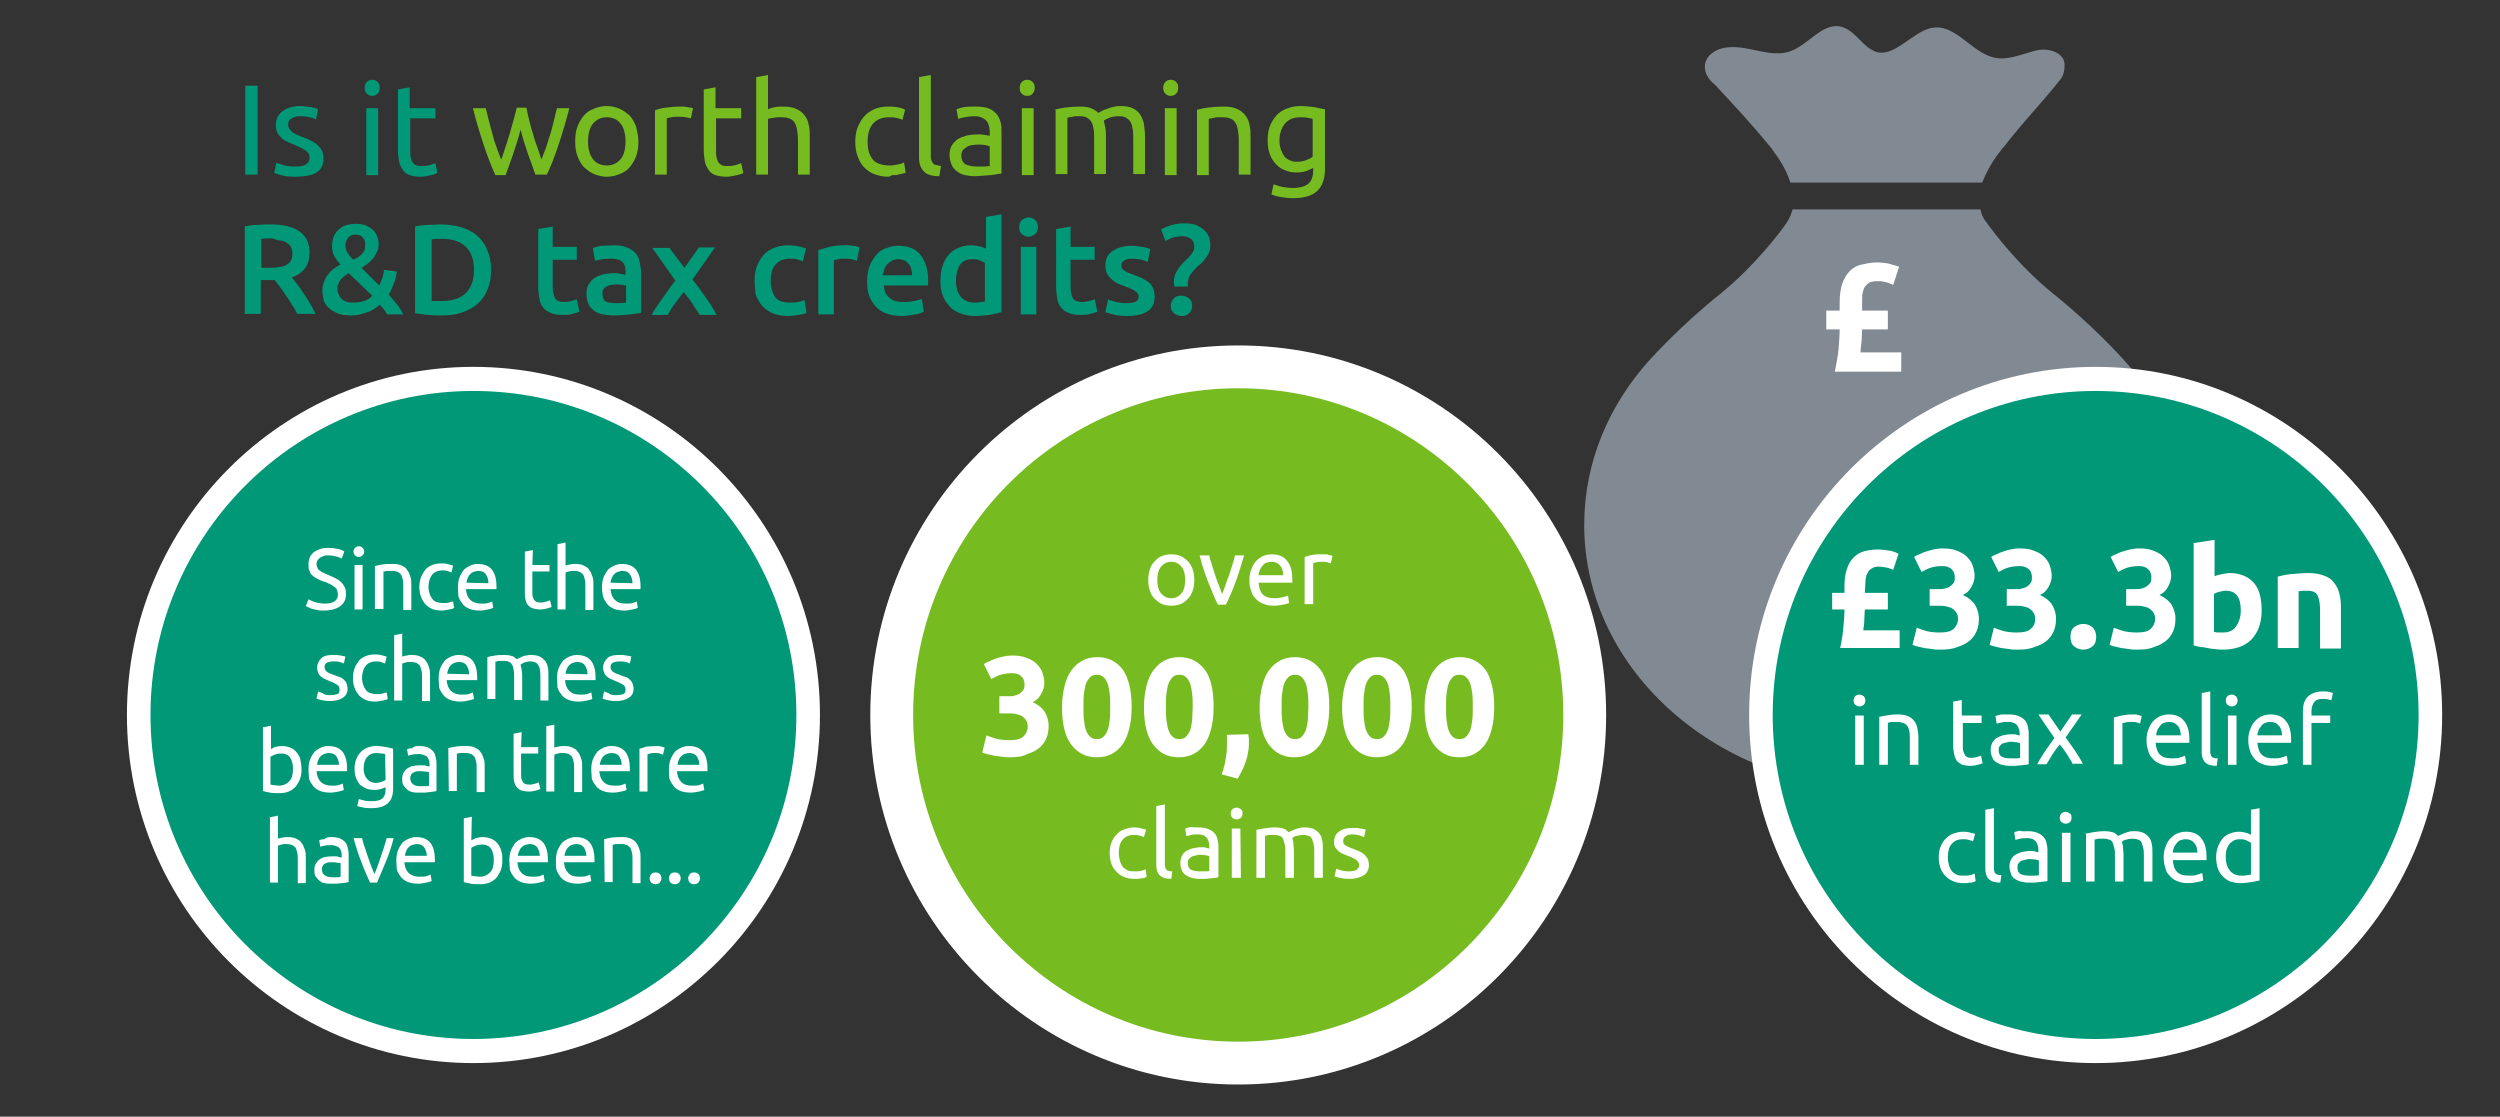 <?xml version="1.0" encoding="utf-8"?>
<!-- Generator: Adobe Illustrator 25.0.1, SVG Export Plug-In . SVG Version: 6.00 Build 0)  -->
<svg version="1.1" id="Layer_2_1_" xmlns="http://www.w3.org/2000/svg" xmlns:xlink="http://www.w3.org/1999/xlink" x="0px" y="0px"
	 viewBox="0 0 466.8 208.5" style="enable-background:new 0 0 466.8 208.5;" xml:space="preserve">
<rect x="0" y="0" width="466.8" height="208.5" fill="#333333" stroke="none"/>
<style type="text/css">
	.st0{fill:#818A92;}
	.st1{fill:#FFFFFF;}
	.st2{fill:#76BC21;stroke:#FFFFFF;stroke-width:8;stroke-miterlimit:10;}
	.st3{fill:#009877;stroke:#009877;stroke-width:8;stroke-miterlimit:10;}
	.st4{enable-background:new    ;}
	.st5{fill:#009877;}
	.st6{fill:#76BC21;}
</style>
<g>
	<path class="st0" d="M372.9,29c0.2-0.3,0.5-0.6,0.7-0.9l0.2-0.3c0.1-0.1,0.2-0.2,0.3-0.3c3.6-4.7,6.9-8,10.4-12.4
		c0.8-0.9,1-1.8,1-3.1c-0.1-2.2-3-3.1-5.2-2.6c-2.1,0.5-4.1,1.4-6.3,1.5c-5.4,0.3-8.5-7-13.7-5.6c-3.1,0.8-6.4,5-9.5,4.5
		c-2.8-0.5-4.2-4.1-7-4.8c-3.5-0.9-6.1,3.4-9.6,4.6c-2.3,0.8-4.9,0.1-7.3-0.4s-5.2-0.8-7.2,0.7s-1.8,4.1,0.5,5.9
		c3.9,4.2,6.9,7.4,10.5,11.8c0,0,0.2,0.2,0.4,0.6c0.8,1,2.4,3.3,3.2,5.9h35.8C370.9,32.1,372,30.2,372.9,29z"/>
	<path class="st0" d="M396.2,66.8c-0.3-0.3-5.6-6.2-13-12.1c-6.4-5.2-11-11.4-12.3-13.2l0,0c-0.1-0.1-0.2-0.3-0.3-0.4
		c-0.4-0.6-0.7-1.3-0.8-2h-35.1c-0.2,0.7-0.4,1.3-0.8,2c-0.1,0.2-0.2,0.3-0.3,0.5c-0.6,0.9-2.1,2.9-4.2,5.3
		c-2.1,2.4-4.9,5.3-8.1,7.9c-7.4,5.9-12.7,11.8-13,12.1c-7.8,8.5-12.5,19.3-12.5,31.1c0,27.3,25.2,49.5,56.4,49.5
		c31.1,0,56.4-22.2,56.4-49.5C408.7,86.1,404,75.3,396.2,66.8z"/>
</g>
<path class="st1" d="M456,133.5c0,35.9-29,65-64.7,65s-64.7-29.1-64.7-65s29-65,64.7-65S456,97.6,456,133.5"/>
<path class="st2" d="M295.9,133.5c0,35.9-29,65-64.7,65s-64.7-29.1-64.7-65s29-65,64.7-65S295.9,97.6,295.9,133.5"/>
<path class="st3" d="M447.6,133.5c0,31.2-25.2,56.5-56.3,56.5S335,164.7,335,133.5S360.2,77,391.3,77S447.6,102.2,447.6,133.5"/>
<g>
	<path class="st1" d="M347.7,58h4.8v3.5h-4.8c0,0.7-0.1,1.4-0.1,2.2c-0.1,0.8-0.2,1.5-0.2,2.1h7.6v3.6h-12.4c0.3-1.6,0.6-3,0.7-4.3
		c0.1-1.3,0.2-2.5,0.2-3.6H341V58h2.5v-1.5c0-1.5,0.2-2.7,0.5-3.6c0.4-1,0.8-1.7,1.4-2.3s1.3-1,2.2-1.2s1.8-0.4,2.8-0.4
		c0.8,0,1.5,0.1,2.2,0.2c0.7,0.2,1.3,0.4,2,0.6l-1.1,3.4c-0.4-0.2-0.9-0.4-1.3-0.5s-0.9-0.2-1.4-0.2s-0.9,0-1.3,0.1s-0.7,0.3-1,0.6
		s-0.5,0.6-0.6,1.1c-0.2,0.5-0.2,1-0.2,1.7V58L347.7,58z"/>
</g>
<g>
	<path class="st1" d="M223,108.3c0,0.7-0.1,1.4-0.3,2s-0.5,1.1-0.9,1.5s-0.8,0.8-1.4,1c-0.5,0.2-1.1,0.3-1.7,0.3
		c-0.6,0-1.2-0.1-1.7-0.3c-0.5-0.2-1-0.6-1.4-1s-0.7-0.9-0.9-1.5s-0.3-1.3-0.3-2s0.1-1.4,0.3-2s0.5-1.1,0.9-1.5s0.8-0.8,1.4-1
		c0.5-0.2,1.1-0.3,1.7-0.3c0.6,0,1.2,0.1,1.7,0.3s1,0.6,1.4,1s0.7,0.9,0.9,1.5S223,107.6,223,108.3z M221.3,108.3
		c0-1-0.2-1.9-0.7-2.5s-1.1-0.9-1.9-0.9c-0.8,0-1.4,0.3-1.9,0.9s-0.7,1.4-0.7,2.5s0.2,1.9,0.7,2.5s1.1,0.9,1.9,0.9
		c0.8,0,1.4-0.3,1.9-0.9C221.1,110.2,221.3,109.3,221.3,108.3z"/>
	<path class="st1" d="M232.3,103.7c-0.5,1.7-1,3.4-1.6,5s-1.2,3-1.8,4.2h-1.5c-0.6-1.2-1.2-2.7-1.8-4.2c-0.6-1.6-1.2-3.2-1.6-5h1.8
		c0.1,0.6,0.3,1.2,0.5,1.8c0.2,0.7,0.4,1.3,0.6,1.9c0.2,0.6,0.4,1.3,0.7,1.9c0.2,0.6,0.4,1.1,0.6,1.6c0.2-0.5,0.4-1,0.6-1.6
		c0.2-0.6,0.4-1.2,0.7-1.9c0.2-0.6,0.4-1.3,0.6-1.9c0.2-0.7,0.4-1.3,0.5-1.8H232.3z"/>
	<path class="st1" d="M233.3,108.3c0-0.8,0.1-1.5,0.4-2.1c0.2-0.6,0.5-1.1,0.9-1.5s0.8-0.7,1.3-0.9c0.5-0.2,1-0.3,1.6-0.3
		c1.2,0,2.2,0.4,2.8,1.2c0.7,0.8,1,2,1,3.5c0,0.1,0,0.2,0,0.3s0,0.2,0,0.3H235c0.1,1,0.3,1.7,0.8,2.2s1.2,0.7,2.3,0.7
		c0.6,0,1.1-0.1,1.5-0.2s0.7-0.2,0.9-0.3l0.2,1.4c-0.2,0.1-0.6,0.2-1.1,0.3c-0.5,0.1-1.1,0.2-1.7,0.2c-0.8,0-1.5-0.1-2.1-0.4
		c-0.6-0.2-1.1-0.6-1.4-1c-0.4-0.4-0.7-0.9-0.8-1.5C233.3,109.6,233.3,109,233.3,108.3z M239.6,107.4c0-0.7-0.2-1.4-0.6-1.8
		c-0.4-0.5-0.9-0.7-1.6-0.7c-0.4,0-0.7,0.1-1,0.2s-0.5,0.3-0.7,0.6c-0.2,0.2-0.4,0.5-0.5,0.8s-0.2,0.6-0.2,0.9H239.6z"/>
	<path class="st1" d="M247,103.5c0.1,0,0.3,0,0.5,0s0.4,0,0.5,0.1c0.2,0,0.3,0.1,0.5,0.1c0.1,0,0.3,0.1,0.3,0.1l-0.3,1.4
		c-0.1,0-0.3-0.1-0.6-0.2s-0.7-0.1-1.2-0.1c-0.3,0-0.6,0-0.9,0.1c-0.3,0.1-0.5,0.1-0.6,0.1v7.7h-1.6V104c0.4-0.1,0.9-0.3,1.5-0.4
		S246.3,103.5,247,103.5z"/>
	<path class="st1" d="M188.6,141.4c-0.5,0-1,0-1.5-0.1s-1-0.1-1.5-0.2c-0.5-0.1-0.9-0.2-1.3-0.3c-0.4-0.1-0.7-0.2-0.9-0.3l0.8-3.2
		c0.5,0.2,1,0.4,1.7,0.6s1.6,0.3,2.6,0.3c1.2,0,2.1-0.2,2.6-0.7s0.8-1.1,0.8-1.8c0-0.5-0.1-0.9-0.3-1.2s-0.5-0.6-0.8-0.8
		s-0.8-0.3-1.2-0.4c-0.5-0.1-1-0.1-1.5-0.1h-1.5V130h1.7c0.4,0,0.8,0,1.1-0.1c0.4-0.1,0.7-0.2,1-0.4s0.5-0.4,0.7-0.7
		s0.2-0.6,0.2-1.1c0-0.3-0.1-0.6-0.2-0.9c-0.1-0.2-0.3-0.4-0.5-0.6s-0.5-0.3-0.8-0.4s-0.6-0.1-0.9-0.1c-0.7,0-1.4,0.1-2.1,0.3
		c-0.6,0.2-1.2,0.5-1.7,0.8l-1.4-2.8c0.3-0.2,0.6-0.4,1-0.5c0.4-0.2,0.8-0.4,1.2-0.5c0.5-0.2,0.9-0.3,1.4-0.4s1.1-0.2,1.6-0.2
		c1.1,0,2,0.1,2.7,0.4c0.8,0.3,1.4,0.6,1.9,1.1s0.9,1,1.1,1.6c0.2,0.6,0.4,1.3,0.4,2c0,0.7-0.2,1.4-0.6,2.1
		c-0.4,0.7-0.9,1.2-1.6,1.5c0.9,0.4,1.7,1,2.2,1.7c0.5,0.8,0.8,1.7,0.8,2.7c0,0.8-0.1,1.6-0.4,2.3c-0.3,0.7-0.7,1.3-1.3,1.8
		s-1.3,0.9-2.3,1.2C190.9,141.3,189.8,141.4,188.6,141.4z"/>
	<path class="st1" d="M211.3,132c0,3-0.6,5.4-1.7,7c-1.2,1.6-2.7,2.4-4.8,2.4s-3.6-0.8-4.8-2.4c-1.2-1.6-1.7-4-1.7-7
		c0-1.5,0.2-2.8,0.5-4s0.7-2.1,1.3-2.9s1.3-1.4,2.1-1.8s1.7-0.6,2.7-0.6c2,0,3.6,0.8,4.8,2.4C210.7,126.6,211.3,128.9,211.3,132z
		 M207.3,132c0-0.9,0-1.7-0.1-2.5c-0.1-0.7-0.2-1.4-0.4-1.9s-0.5-1-0.8-1.2c-0.3-0.3-0.7-0.4-1.2-0.4s-0.9,0.1-1.2,0.4
		s-0.6,0.7-0.8,1.2c-0.2,0.5-0.3,1.2-0.4,1.9c-0.1,0.7-0.1,1.6-0.1,2.5s0,1.7,0.1,2.5c0.1,0.7,0.2,1.4,0.4,1.9s0.5,1,0.8,1.2
		c0.3,0.3,0.7,0.4,1.2,0.4s0.9-0.1,1.2-0.4c0.3-0.3,0.6-0.7,0.8-1.2s0.3-1.2,0.4-1.9C207.3,133.7,207.3,132.9,207.3,132z"/>
	<path class="st1" d="M226.6,132c0,3-0.6,5.4-1.7,7c-1.2,1.6-2.7,2.4-4.8,2.4s-3.6-0.8-4.8-2.4c-1.2-1.6-1.7-4-1.7-7
		c0-1.5,0.2-2.8,0.5-4s0.7-2.1,1.3-2.9s1.3-1.4,2.1-1.8s1.7-0.6,2.7-0.6c2,0,3.6,0.8,4.8,2.4C226.1,126.6,226.6,128.9,226.6,132z
		 M222.7,132c0-0.9,0-1.7-0.1-2.5c-0.1-0.7-0.2-1.4-0.4-1.9s-0.5-1-0.8-1.2c-0.3-0.3-0.7-0.4-1.2-0.4s-0.9,0.1-1.2,0.4
		s-0.6,0.7-0.8,1.2c-0.2,0.5-0.3,1.2-0.4,1.9c-0.1,0.7-0.1,1.6-0.1,2.5s0,1.7,0.1,2.5c0.1,0.7,0.2,1.4,0.4,1.9s0.5,1,0.8,1.2
		c0.3,0.3,0.7,0.4,1.2,0.4s0.9-0.1,1.2-0.4c0.3-0.3,0.6-0.7,0.8-1.2s0.3-1.2,0.4-1.9C222.6,133.7,222.7,132.9,222.7,132z"/>
	<path class="st1" d="M233.1,137.1c0,0.4,0.1,0.7,0.1,0.9s0,0.3,0,0.4c0,0.5,0,1.1-0.1,1.7c-0.1,0.6-0.2,1.2-0.4,1.8
		s-0.4,1.2-0.7,1.8s-0.6,1.2-0.9,1.7l-3-0.8c0.4-1.1,0.7-2.2,0.8-3.2c0.2-1,0.2-1.8,0.2-2.5c0-0.1,0-0.2,0-0.4s0-0.3,0-0.5
		s0-0.3,0-0.5s0-0.3,0-0.3L233.1,137.1L233.1,137.1z"/>
	<path class="st1" d="M248.2,132c0,3-0.6,5.4-1.7,7c-1.2,1.6-2.7,2.4-4.8,2.4s-3.6-0.8-4.8-2.4c-1.2-1.6-1.7-4-1.7-7
		c0-1.5,0.2-2.8,0.5-4s0.7-2.1,1.3-2.9s1.3-1.4,2.1-1.8s1.7-0.6,2.7-0.6c2,0,3.6,0.8,4.8,2.4C247.7,126.6,248.2,128.9,248.2,132z
		 M244.3,132c0-0.9,0-1.7-0.1-2.5c-0.1-0.7-0.2-1.4-0.4-1.9s-0.5-1-0.8-1.2c-0.3-0.3-0.7-0.4-1.2-0.4s-0.9,0.1-1.2,0.4
		s-0.6,0.7-0.8,1.2c-0.2,0.5-0.3,1.2-0.4,1.9c-0.1,0.7-0.1,1.6-0.1,2.5s0,1.7,0.1,2.5c0.1,0.7,0.2,1.4,0.4,1.9s0.5,1,0.8,1.2
		c0.3,0.3,0.7,0.4,1.2,0.4s0.9-0.1,1.2-0.4c0.3-0.3,0.6-0.7,0.8-1.2s0.3-1.2,0.4-1.9C244.2,133.7,244.3,132.9,244.3,132z"/>
	<path class="st1" d="M263.6,132c0,3-0.6,5.4-1.7,7c-1.2,1.6-2.7,2.4-4.8,2.4c-2,0-3.6-0.8-4.8-2.4c-1.2-1.6-1.7-4-1.7-7
		c0-1.5,0.2-2.8,0.5-4s0.7-2.1,1.3-2.9s1.3-1.4,2.1-1.8s1.7-0.6,2.7-0.6c2,0,3.6,0.8,4.8,2.4C263,126.6,263.6,128.9,263.6,132z
		 M259.6,132c0-0.9,0-1.7-0.1-2.5c-0.1-0.7-0.2-1.4-0.4-1.9s-0.5-1-0.8-1.2c-0.3-0.3-0.7-0.4-1.2-0.4s-0.9,0.1-1.2,0.4
		s-0.6,0.7-0.8,1.2c-0.2,0.5-0.3,1.2-0.4,1.9c-0.1,0.7-0.1,1.6-0.1,2.5s0,1.7,0.1,2.5c0.1,0.7,0.2,1.4,0.4,1.9s0.5,1,0.8,1.2
		c0.3,0.3,0.7,0.4,1.2,0.4s0.9-0.1,1.2-0.4c0.3-0.3,0.6-0.7,0.8-1.2c0.2-0.5,0.3-1.2,0.4-1.9C259.6,133.7,259.6,132.9,259.6,132z"/>
	<path class="st1" d="M279,132c0,3-0.6,5.4-1.7,7c-1.2,1.6-2.7,2.4-4.8,2.4s-3.6-0.8-4.8-2.4c-1.2-1.6-1.7-4-1.7-7
		c0-1.5,0.2-2.8,0.5-4s0.7-2.1,1.3-2.9c0.6-0.8,1.3-1.4,2.1-1.8c0.8-0.4,1.7-0.6,2.7-0.6c2,0,3.6,0.8,4.8,2.4
		C278.4,126.6,279,128.9,279,132z M275,132c0-0.9,0-1.7-0.1-2.5c-0.1-0.7-0.2-1.4-0.4-1.9s-0.5-1-0.8-1.2c-0.3-0.3-0.7-0.4-1.2-0.4
		s-0.9,0.1-1.2,0.4c-0.3,0.3-0.6,0.7-0.8,1.2c-0.2,0.5-0.3,1.2-0.4,1.9s-0.1,1.6-0.1,2.5s0,1.7,0.1,2.5c0.1,0.7,0.2,1.4,0.4,1.9
		c0.2,0.5,0.5,1,0.8,1.2c0.3,0.3,0.7,0.4,1.2,0.4s0.9-0.1,1.2-0.4c0.3-0.3,0.6-0.7,0.8-1.2c0.2-0.5,0.3-1.2,0.4-1.9
		C275,133.7,275,132.9,275,132z"/>
	<path class="st1" d="M211.8,164.1c-0.7,0-1.4-0.1-2-0.4c-0.6-0.2-1-0.6-1.4-1s-0.7-0.9-0.9-1.5s-0.3-1.2-0.3-1.9s0.1-1.4,0.3-1.9
		s0.5-1.1,0.9-1.5s0.8-0.8,1.4-1s1.2-0.4,1.8-0.4c0.4,0,0.8,0,1.2,0.1s0.8,0.2,1.2,0.3l-0.4,1.4c-0.2-0.1-0.5-0.2-0.9-0.3
		c-0.3-0.1-0.7-0.1-1-0.1c-0.9,0-1.6,0.3-2.1,0.9s-0.7,1.4-0.7,2.5c0,0.5,0.1,1,0.2,1.4s0.3,0.8,0.5,1.1s0.6,0.5,0.9,0.7
		c0.4,0.2,0.8,0.2,1.4,0.2c0.4,0,0.8,0,1.2-0.1s0.6-0.2,0.8-0.3l0.2,1.4c-0.1,0.1-0.2,0.1-0.4,0.2c-0.2,0.1-0.4,0.1-0.6,0.1
		c-0.2,0-0.5,0.1-0.7,0.1S212,164.1,211.8,164.1z"/>
	<path class="st1" d="M218.7,164.1c-1,0-1.7-0.2-2.2-0.7c-0.4-0.4-0.6-1.1-0.6-1.9v-11l1.6-0.3v11.1c0,0.3,0,0.5,0.1,0.7
		c0,0.2,0.1,0.3,0.2,0.4c0.1,0.1,0.2,0.2,0.4,0.2c0.2,0.1,0.4,0.1,0.7,0.1L218.7,164.1z"/>
	<path class="st1" d="M223.9,154.5c0.7,0,1.2,0.1,1.7,0.3s0.8,0.4,1.1,0.7s0.5,0.7,0.6,1.1s0.2,0.9,0.2,1.4v5.8
		c-0.1,0-0.3,0.1-0.6,0.1s-0.5,0.1-0.9,0.1c-0.3,0-0.7,0.1-1,0.1c-0.4,0-0.7,0-1.1,0c-0.5,0-1-0.1-1.4-0.2s-0.8-0.3-1.1-0.5
		s-0.6-0.5-0.7-0.9c-0.2-0.4-0.3-0.8-0.3-1.4c0-0.5,0.1-0.9,0.3-1.3c0.2-0.4,0.5-0.7,0.8-0.9c0.4-0.2,0.8-0.4,1.2-0.5
		c0.5-0.1,1-0.2,1.5-0.2c0.2,0,0.3,0,0.5,0s0.3,0,0.5,0.1c0.2,0,0.3,0.1,0.4,0.1c0.1,0,0.2,0,0.2,0.1V158c0-0.3,0-0.5-0.1-0.8
		s-0.2-0.5-0.3-0.7c-0.2-0.2-0.4-0.4-0.6-0.5c-0.3-0.1-0.6-0.2-1-0.2c-0.5,0-1,0-1.4,0.1s-0.7,0.2-0.9,0.2l-0.2-1.4
		c0.2-0.1,0.6-0.2,1.1-0.3C222.7,154.5,223.3,154.5,223.9,154.5z M224,162.7c0.4,0,0.7,0,1,0s0.6,0,0.8-0.1v-2.7
		c-0.1-0.1-0.3-0.1-0.6-0.2c-0.3,0-0.6-0.1-1-0.1c-0.2,0-0.5,0-0.8,0.1s-0.5,0.1-0.8,0.2c-0.2,0.1-0.4,0.3-0.6,0.5s-0.2,0.5-0.2,0.8
		c0,0.6,0.2,1,0.6,1.2C222.8,162.6,223.4,162.7,224,162.7z"/>
	<path class="st1" d="M230.9,153c-0.3,0-0.5-0.1-0.8-0.3c-0.2-0.2-0.3-0.5-0.3-0.8s0.1-0.6,0.3-0.8s0.5-0.3,0.8-0.3s0.5,0.1,0.8,0.3
		s0.3,0.5,0.3,0.8s-0.1,0.6-0.3,0.8C231.4,152.9,231.1,153,230.9,153z M231.7,163.9H230v-9.2h1.6L231.7,163.9L231.7,163.9z"/>
	<path class="st1" d="M234.4,155c0.4-0.1,0.9-0.2,1.5-0.3s1.3-0.2,2.2-0.2c0.6,0,1.1,0.1,1.5,0.2s0.7,0.4,1,0.7
		c0.1-0.1,0.2-0.1,0.4-0.2c0.2-0.1,0.4-0.2,0.7-0.3s0.5-0.2,0.9-0.3c0.3-0.1,0.7-0.1,1-0.1c0.7,0,1.3,0.1,1.7,0.3s0.8,0.5,1.1,0.9
		s0.4,0.8,0.5,1.3s0.1,1.1,0.1,1.7v5.2h-1.6v-4.8c0-0.5,0-1-0.1-1.4s-0.2-0.7-0.3-1s-0.3-0.5-0.6-0.6s-0.6-0.2-1-0.2
		c-0.6,0-1,0.1-1.4,0.2c-0.4,0.1-0.6,0.3-0.7,0.4c0.1,0.3,0.2,0.6,0.2,1s0.1,0.8,0.1,1.2v5.2H240v-4.8c0-0.5,0-1-0.1-1.4
		s-0.2-0.7-0.3-1s-0.3-0.5-0.6-0.6s-0.6-0.2-1-0.2c-0.2,0-0.3,0-0.5,0s-0.4,0-0.5,0c-0.2,0-0.3,0-0.5,0.1s-0.2,0-0.3,0.1v7.8h-1.6
		V155H234.4z"/>
	<path class="st1" d="M251.8,162.7c0.7,0,1.2-0.1,1.5-0.3s0.5-0.5,0.5-0.8c0-0.4-0.2-0.7-0.5-1c-0.3-0.2-0.8-0.5-1.6-0.8
		c-0.4-0.1-0.7-0.3-1-0.4c-0.3-0.1-0.6-0.3-0.8-0.5s-0.4-0.4-0.6-0.7s-0.2-0.6-0.2-1c0-0.8,0.3-1.5,0.9-1.9c0.6-0.5,1.4-0.7,2.5-0.7
		c0.3,0,0.5,0,0.8,0s0.5,0.1,0.7,0.1s0.4,0.1,0.6,0.1c0.2,0,0.3,0.1,0.4,0.1l-0.3,1.4c-0.2-0.1-0.5-0.2-0.8-0.3
		c-0.4-0.1-0.8-0.2-1.4-0.2c-0.5,0-0.9,0.1-1.2,0.3s-0.5,0.5-0.5,0.9c0,0.2,0,0.4,0.1,0.5c0.1,0.2,0.2,0.3,0.4,0.4s0.4,0.2,0.6,0.3
		c0.2,0.1,0.5,0.2,0.8,0.3c0.4,0.2,0.8,0.3,1.2,0.5c0.3,0.2,0.6,0.3,0.9,0.6c0.2,0.2,0.4,0.5,0.6,0.8c0.1,0.3,0.2,0.7,0.2,1.1
		c0,0.8-0.3,1.5-0.9,1.9s-1.5,0.7-2.7,0.7c-0.8,0-1.5-0.1-1.9-0.2c-0.5-0.1-0.8-0.2-0.9-0.3l0.3-1.4c0.2,0.1,0.5,0.2,0.9,0.3
		S251.1,162.7,251.8,162.7z"/>
</g>
<g>
	<path class="st1" d="M348.2,110.7h4.3v3.1h-4.3c0,0.6-0.1,1.3-0.1,2s-0.1,1.3-0.2,1.9h6.8v3.3h-11.1c0.3-1.4,0.5-2.7,0.6-3.9
		c0.1-1.2,0.2-2.3,0.2-3.3h-2.3v-3.1h2.3v-1.4c0-1.3,0.2-2.4,0.5-3.2c0.3-0.9,0.7-1.5,1.3-2.1c0.5-0.5,1.2-0.9,2-1.1
		s1.6-0.3,2.5-0.3c0.7,0,1.3,0.1,2,0.2s1.2,0.3,1.8,0.6l-1,3c-0.4-0.2-0.8-0.3-1.1-0.4c-0.4-0.1-0.8-0.1-1.3-0.2
		c-0.4,0-0.8,0-1.1,0.1c-0.3,0.1-0.6,0.3-0.9,0.5c-0.2,0.2-0.4,0.6-0.6,1c-0.1,0.4-0.2,0.9-0.2,1.6L348.2,110.7L348.2,110.7z"/>
	<path class="st1" d="M362.3,121.3c-0.5,0-1,0-1.5-0.1s-1-0.1-1.5-0.2s-0.9-0.2-1.3-0.3c-0.4-0.1-0.7-0.2-0.9-0.3l0.8-3.2
		c0.5,0.2,1,0.4,1.7,0.6s1.6,0.3,2.6,0.3c1.2,0,2.1-0.2,2.6-0.7s0.8-1.1,0.8-1.8c0-0.5-0.1-0.9-0.3-1.2c-0.2-0.3-0.5-0.6-0.8-0.8
		s-0.8-0.3-1.2-0.4c-0.5-0.1-1-0.1-1.5-0.1h-1.5V110h1.7c0.4,0,0.8,0,1.1-0.1c0.4-0.1,0.7-0.2,1-0.4c0.3-0.2,0.5-0.4,0.7-0.7
		c0.2-0.3,0.2-0.6,0.2-1.1c0-0.3-0.1-0.6-0.2-0.9c-0.1-0.2-0.3-0.4-0.5-0.6s-0.5-0.3-0.8-0.4s-0.6-0.1-0.9-0.1
		c-0.7,0-1.4,0.1-2.1,0.3c-0.6,0.2-1.2,0.5-1.7,0.8l-1.4-2.8c0.3-0.2,0.6-0.4,1-0.5c0.4-0.2,0.8-0.4,1.2-0.5s0.9-0.3,1.4-0.4
		s1.1-0.2,1.6-0.2c1.1,0,2,0.1,2.7,0.4c0.8,0.3,1.4,0.6,1.9,1.1s0.9,1,1.1,1.6s0.4,1.3,0.4,2s-0.2,1.4-0.6,2.1s-0.9,1.2-1.6,1.5
		c0.9,0.4,1.7,1,2.2,1.7c0.5,0.8,0.8,1.7,0.8,2.7c0,0.8-0.1,1.6-0.4,2.3c-0.3,0.7-0.7,1.3-1.3,1.8s-1.3,0.9-2.3,1.2
		C364.6,121.2,363.5,121.3,362.3,121.3z"/>
	<path class="st1" d="M376.7,121.3c-0.5,0-1,0-1.5-0.1s-1-0.1-1.5-0.2s-0.9-0.2-1.3-0.3c-0.4-0.1-0.7-0.2-0.9-0.3l0.8-3.2
		c0.5,0.2,1,0.4,1.7,0.6s1.6,0.3,2.6,0.3c1.2,0,2.1-0.2,2.6-0.7c0.6-0.5,0.8-1.1,0.8-1.8c0-0.5-0.1-0.9-0.3-1.2
		c-0.2-0.3-0.5-0.6-0.8-0.8c-0.3-0.2-0.8-0.3-1.2-0.4c-0.5-0.1-1-0.1-1.5-0.1h-1.5V110h1.7c0.4,0,0.8,0,1.1-0.1
		c0.4-0.1,0.7-0.2,1-0.4s0.5-0.4,0.7-0.7c0.2-0.3,0.2-0.6,0.2-1.1c0-0.3-0.1-0.6-0.2-0.9s-0.3-0.4-0.5-0.6s-0.5-0.3-0.8-0.4
		s-0.6-0.1-0.9-0.1c-0.7,0-1.4,0.1-2.1,0.3c-0.6,0.2-1.2,0.5-1.7,0.8l-1.4-2.8c0.3-0.2,0.6-0.4,1-0.5c0.4-0.2,0.8-0.4,1.2-0.5
		c0.5-0.2,0.9-0.3,1.4-0.4s1.1-0.2,1.6-0.2c1.1,0,2,0.1,2.7,0.4c0.8,0.3,1.4,0.6,1.9,1.1s0.9,1,1.1,1.6s0.4,1.3,0.4,2
		s-0.2,1.4-0.6,2.1s-0.9,1.2-1.6,1.5c0.9,0.4,1.7,1,2.2,1.7c0.5,0.8,0.8,1.7,0.8,2.7c0,0.8-0.1,1.6-0.4,2.3
		c-0.3,0.7-0.7,1.3-1.3,1.8s-1.3,0.9-2.3,1.2C379,121.2,377.9,121.3,376.7,121.3z"/>
	<path class="st1" d="M391.4,118.9c0,0.8-0.2,1.4-0.7,1.8s-1.1,0.6-1.7,0.6s-1.2-0.2-1.7-0.6s-0.7-1-0.7-1.8s0.2-1.4,0.7-1.8
		s1.1-0.6,1.7-0.6s1.2,0.2,1.7,0.6C391.1,117.5,391.4,118.1,391.4,118.9z"/>
	<path class="st1" d="M399.1,121.3c-0.5,0-1,0-1.5-0.1s-1-0.1-1.5-0.2s-0.9-0.2-1.3-0.3c-0.4-0.1-0.7-0.2-0.9-0.3l0.8-3.2
		c0.5,0.2,1,0.4,1.7,0.6s1.6,0.3,2.6,0.3c1.2,0,2.1-0.2,2.6-0.7s0.8-1.1,0.8-1.8c0-0.5-0.1-0.9-0.3-1.2c-0.2-0.3-0.5-0.6-0.8-0.8
		s-0.8-0.3-1.2-0.4c-0.5-0.1-1-0.1-1.5-0.1H397V110h1.7c0.4,0,0.8,0,1.1-0.1c0.4-0.1,0.7-0.2,1-0.4c0.3-0.2,0.5-0.4,0.7-0.7
		c0.2-0.3,0.2-0.6,0.2-1.1c0-0.3-0.1-0.6-0.2-0.9c-0.1-0.2-0.3-0.4-0.5-0.6s-0.5-0.3-0.8-0.4s-0.6-0.1-0.9-0.1
		c-0.7,0-1.4,0.1-2.1,0.3c-0.6,0.2-1.2,0.5-1.7,0.8l-1.4-2.8c0.3-0.2,0.6-0.4,1-0.5c0.4-0.2,0.8-0.4,1.2-0.5s0.9-0.3,1.4-0.4
		s1.1-0.2,1.6-0.2c1.1,0,2,0.1,2.7,0.4c0.8,0.3,1.4,0.6,1.9,1.1s0.9,1,1.1,1.6s0.4,1.3,0.4,2s-0.2,1.4-0.6,2.1s-0.9,1.2-1.6,1.5
		c0.9,0.4,1.7,1,2.2,1.7c0.5,0.8,0.8,1.7,0.8,2.7c0,0.8-0.1,1.6-0.4,2.3c-0.3,0.7-0.7,1.3-1.3,1.8s-1.3,0.9-2.3,1.2
		C401.4,121.2,400.3,121.3,399.1,121.3z"/>
	<path class="st1" d="M422.3,114.1c0,1.1-0.2,2.1-0.5,3s-0.8,1.6-1.4,2.3c-0.6,0.6-1.4,1.1-2.2,1.4c-0.9,0.3-1.9,0.5-3,0.5
		c-0.5,0-1,0-1.5-0.1c-0.5,0-1-0.1-1.5-0.2s-1-0.2-1.4-0.2c-0.5-0.1-0.9-0.2-1.2-0.3v-19.1l3.9-0.6v6.8c0.4-0.2,0.9-0.3,1.4-0.4
		s1-0.2,1.5-0.2c1,0,1.8,0.2,2.6,0.5c0.7,0.3,1.4,0.8,1.9,1.4s0.9,1.4,1.1,2.3C422.2,112,422.3,113,422.3,114.1z M418.4,114
		c0-2.5-0.9-3.7-2.8-3.7c-0.4,0-0.8,0.1-1.2,0.2c-0.4,0.1-0.7,0.2-1,0.4v7.1c0.2,0,0.4,0.1,0.7,0.1c0.3,0,0.6,0,1,0
		c1.1,0,1.9-0.4,2.4-1.1C418.1,116.1,418.4,115.2,418.4,114z"/>
	<path class="st1" d="M425.2,107.7c0.7-0.2,1.5-0.4,2.6-0.5s2.1-0.2,3.3-0.2c1.2,0,2.1,0.2,2.9,0.5s1.4,0.7,1.8,1.3
		c0.5,0.6,0.8,1.2,1,2s0.3,1.6,0.3,2.6v7.7h-3.9v-7.3c0-1.2-0.2-2.1-0.5-2.7c-0.3-0.5-0.9-0.8-1.8-0.8c-0.3,0-0.6,0-0.9,0
		s-0.6,0.1-0.8,0.1V121h-3.9v-13.3H425.2z"/>
	<path class="st1" d="M347.2,131.9c-0.3,0-0.5-0.1-0.8-0.3c-0.2-0.2-0.3-0.5-0.3-0.8s0.1-0.6,0.3-0.8c0.2-0.2,0.5-0.3,0.8-0.3
		s0.5,0.1,0.8,0.3c0.2,0.2,0.3,0.5,0.3,0.8s-0.1,0.6-0.3,0.8C347.7,131.8,347.5,131.9,347.2,131.9z M348,142.8h-1.6v-9.2h1.6V142.8z
		"/>
	<path class="st1" d="M350.7,133.9c0.4-0.1,0.9-0.2,1.5-0.3s1.3-0.2,2.2-0.2c0.7,0,1.3,0.1,1.8,0.3s0.9,0.5,1.2,0.9
		c0.3,0.4,0.5,0.8,0.6,1.3s0.2,1.1,0.2,1.7v5.2h-1.6V138c0-0.6,0-1-0.1-1.5s-0.2-0.7-0.4-1c-0.2-0.2-0.4-0.4-0.7-0.5
		s-0.7-0.2-1.1-0.2c-0.2,0-0.4,0-0.5,0c-0.2,0-0.4,0-0.5,0c-0.2,0-0.3,0-0.5,0.1c-0.1,0-0.2,0-0.3,0.1v7.8h-1.6v-8.9L350.7,133.9
		L350.7,133.9z"/>
	<path class="st1" d="M366.5,133.6h3.5v1.4h-3.5v4.2c0,0.5,0,0.8,0.1,1.1s0.2,0.5,0.3,0.7c0.1,0.2,0.3,0.3,0.5,0.4
		c0.2,0.1,0.5,0.1,0.7,0.1c0.5,0,0.9-0.1,1.2-0.2s0.5-0.2,0.6-0.2l0.3,1.4c-0.2,0.1-0.5,0.2-0.9,0.3s-0.9,0.2-1.4,0.2
		c-0.6,0-1.1-0.1-1.5-0.2c-0.4-0.2-0.7-0.4-1-0.7c-0.2-0.3-0.4-0.7-0.5-1.2s-0.2-1-0.2-1.6V131l1.6-0.3v2.9L366.5,133.6L366.5,133.6
		z"/>
	<path class="st1" d="M375.2,133.4c0.7,0,1.2,0.1,1.7,0.3s0.8,0.4,1.1,0.7c0.3,0.3,0.5,0.7,0.6,1.1s0.2,0.9,0.2,1.4v5.8
		c-0.1,0-0.3,0.1-0.6,0.1c-0.3,0-0.5,0.1-0.9,0.1s-0.7,0.1-1,0.1c-0.4,0-0.7,0-1.1,0c-0.5,0-1-0.1-1.4-0.2s-0.8-0.3-1.1-0.5
		c-0.3-0.2-0.6-0.5-0.7-0.9c-0.2-0.4-0.3-0.8-0.3-1.4c0-0.5,0.1-0.9,0.3-1.3c0.2-0.4,0.5-0.7,0.8-0.9c0.4-0.2,0.8-0.4,1.2-0.5
		c0.5-0.1,1-0.2,1.5-0.2c0.2,0,0.3,0,0.5,0s0.3,0,0.5,0.1c0.2,0,0.3,0.1,0.4,0.1s0.2,0,0.2,0.1V137c0-0.3,0-0.5-0.1-0.8
		s-0.2-0.5-0.3-0.7c-0.2-0.2-0.4-0.4-0.6-0.5c-0.3-0.1-0.6-0.2-1-0.2c-0.5,0-1,0-1.4,0.1s-0.7,0.2-0.9,0.2l-0.2-1.4
		c0.2-0.1,0.6-0.2,1.1-0.3C374.1,133.4,374.6,133.4,375.2,133.4z M375.4,141.6c0.4,0,0.7,0,1,0s0.6,0,0.8-0.1v-2.7
		c-0.1-0.1-0.3-0.1-0.6-0.2c-0.3,0-0.6-0.1-1-0.1c-0.2,0-0.5,0-0.8,0.1s-0.5,0.1-0.8,0.2s-0.4,0.3-0.6,0.5s-0.2,0.5-0.2,0.8
		c0,0.6,0.2,1,0.6,1.2C374.2,141.5,374.7,141.6,375.4,141.6z"/>
	<path class="st1" d="M387.1,142.8c-0.1-0.3-0.3-0.5-0.5-0.9c-0.2-0.3-0.4-0.6-0.6-1c-0.2-0.3-0.5-0.7-0.7-1s-0.5-0.6-0.7-0.9
		c-0.2,0.3-0.5,0.6-0.7,0.9c-0.2,0.3-0.5,0.7-0.7,1s-0.4,0.7-0.6,1s-0.3,0.6-0.5,0.8h-1.7c0.4-0.8,0.9-1.6,1.5-2.5
		c0.6-0.8,1.1-1.6,1.7-2.4l-3-4.4h1.9l2.2,3.2l2.2-3.2h1.8l-3,4.3c0.6,0.8,1.1,1.6,1.7,2.4c0.6,0.9,1.1,1.7,1.5,2.5h-1.8
		L387.1,142.8L387.1,142.8z"/>
	<path class="st1" d="M398.1,133.4c0.1,0,0.3,0,0.5,0s0.4,0,0.5,0.1c0.2,0,0.3,0.1,0.5,0.1c0.1,0,0.3,0.1,0.3,0.1l-0.3,1.4
		c-0.1,0-0.3-0.1-0.6-0.2c-0.3-0.1-0.7-0.1-1.2-0.1c-0.3,0-0.6,0-0.9,0.1s-0.5,0.1-0.6,0.1v7.7h-1.6V134c0.4-0.1,0.9-0.3,1.5-0.4
		S397.4,133.4,398.1,133.4z"/>
	<path class="st1" d="M400.8,138.2c0-0.8,0.1-1.5,0.4-2.1c0.2-0.6,0.5-1.1,0.9-1.5s0.8-0.7,1.3-0.9s1-0.3,1.6-0.3
		c1.2,0,2.2,0.4,2.8,1.2c0.7,0.8,1,2,1,3.5c0,0.1,0,0.2,0,0.3s0,0.2,0,0.3h-6.3c0.1,1,0.3,1.7,0.8,2.2s1.2,0.7,2.3,0.7
		c0.6,0,1.1,0,1.5-0.2c0.4-0.1,0.7-0.2,0.9-0.3l0.2,1.4c-0.2,0.1-0.6,0.2-1.1,0.3s-1.1,0.2-1.7,0.2c-0.8,0-1.5-0.1-2.1-0.4
		c-0.6-0.2-1.1-0.6-1.4-1c-0.4-0.4-0.7-0.9-0.8-1.5C400.9,139.6,400.8,138.9,400.8,138.2z M407.2,137.3c0-0.7-0.2-1.4-0.6-1.8
		c-0.4-0.5-0.9-0.7-1.6-0.7c-0.4,0-0.7,0.1-1,0.2s-0.5,0.3-0.7,0.6c-0.2,0.2-0.4,0.5-0.5,0.8s-0.2,0.6-0.2,0.9H407.2z"/>
	<path class="st1" d="M413.9,143c-1,0-1.7-0.2-2.2-0.7c-0.4-0.4-0.6-1.1-0.6-1.9v-11l1.6-0.3v11.1c0,0.3,0,0.5,0.1,0.7
		c0,0.2,0.1,0.3,0.2,0.4c0.1,0.1,0.2,0.2,0.4,0.2c0.2,0.1,0.4,0.1,0.7,0.1L413.9,143z"/>
	<path class="st1" d="M416.7,131.9c-0.3,0-0.5-0.1-0.8-0.3c-0.2-0.2-0.3-0.5-0.3-0.8s0.1-0.6,0.3-0.8s0.5-0.3,0.8-0.3
		s0.5,0.1,0.8,0.3c0.2,0.2,0.3,0.5,0.3,0.8s-0.1,0.6-0.3,0.8C417.3,131.8,417,131.9,416.7,131.9z M417.6,142.8H416v-9.2h1.6V142.8z"
		/>
	<path class="st1" d="M419.8,138.2c0-0.8,0.1-1.5,0.4-2.1c0.2-0.6,0.5-1.1,0.9-1.5s0.8-0.7,1.3-0.9s1-0.3,1.6-0.3
		c1.2,0,2.2,0.4,2.8,1.2c0.7,0.8,1,2,1,3.5c0,0.1,0,0.2,0,0.3s0,0.2,0,0.3h-6.3c0.1,1,0.3,1.7,0.8,2.2s1.2,0.7,2.3,0.7
		c0.6,0,1.1,0,1.5-0.2c0.4-0.1,0.7-0.2,0.9-0.3l0.2,1.4c-0.2,0.1-0.6,0.2-1.1,0.3s-1.1,0.2-1.7,0.2c-0.8,0-1.5-0.1-2.1-0.4
		c-0.6-0.2-1.1-0.6-1.4-1s-0.7-0.9-0.8-1.5C419.9,139.6,419.8,138.9,419.8,138.2z M426.1,137.3c0-0.7-0.2-1.4-0.6-1.8
		c-0.4-0.5-0.9-0.7-1.6-0.7c-0.4,0-0.7,0.1-1,0.2c-0.3,0.1-0.5,0.3-0.7,0.6c-0.2,0.2-0.4,0.5-0.5,0.8s-0.2,0.6-0.2,0.9H426.1z"/>
	<path class="st1" d="M433.7,129.1c0.5,0,0.9,0,1.2,0.1c0.3,0.1,0.6,0.1,0.7,0.2l-0.3,1.4c-0.1-0.1-0.3-0.1-0.6-0.2
		c-0.3-0.1-0.6-0.1-1-0.1c-0.8,0-1.3,0.2-1.6,0.6c-0.3,0.4-0.5,1-0.5,1.7v0.8h3.5v1.4h-3.5v7.8H430v-10c0-1.2,0.3-2.1,0.9-2.7
		S432.5,129.1,433.7,129.1z"/>
	<path class="st1" d="M366.6,164.9c-0.7,0-1.4-0.1-2-0.4c-0.6-0.2-1-0.6-1.4-1s-0.7-0.9-0.9-1.5c-0.2-0.6-0.3-1.2-0.3-1.9
		s0.1-1.4,0.3-1.9s0.5-1.1,0.9-1.5s0.8-0.8,1.4-1s1.2-0.4,1.8-0.4c0.4,0,0.8,0,1.2,0.1c0.4,0.1,0.8,0.2,1.2,0.3l-0.4,1.4
		c-0.2-0.1-0.5-0.2-0.9-0.3c-0.3-0.1-0.7-0.1-1-0.1c-0.9,0-1.6,0.3-2.1,0.9s-0.7,1.4-0.7,2.5c0,0.5,0.1,1,0.2,1.4s0.3,0.8,0.5,1.1
		s0.6,0.5,0.9,0.7c0.4,0.2,0.8,0.2,1.4,0.2c0.4,0,0.8,0,1.2-0.1c0.4-0.1,0.6-0.2,0.8-0.3l0.2,1.4c-0.1,0.1-0.2,0.1-0.4,0.2
		c-0.2,0.1-0.4,0.1-0.6,0.1s-0.5,0.1-0.7,0.1S366.9,164.9,366.6,164.9z"/>
	<path class="st1" d="M373.5,164.8c-1,0-1.7-0.2-2.2-0.7c-0.4-0.4-0.6-1.1-0.6-1.9v-11l1.6-0.3V162c0,0.3,0,0.5,0.1,0.7
		c0,0.2,0.1,0.3,0.2,0.4c0.1,0.1,0.2,0.2,0.4,0.2c0.2,0.1,0.4,0.1,0.7,0.1L373.5,164.8z"/>
	<path class="st1" d="M378.7,155.2c0.7,0,1.2,0.1,1.7,0.3s0.8,0.4,1.1,0.7c0.3,0.3,0.5,0.7,0.6,1.1c0.1,0.4,0.2,0.9,0.2,1.4v5.8
		c-0.1,0-0.3,0.1-0.6,0.1c-0.3,0-0.5,0.1-0.9,0.1s-0.7,0.1-1,0.1c-0.4,0-0.7,0-1.1,0c-0.5,0-1-0.1-1.4-0.2c-0.4-0.1-0.8-0.3-1.1-0.5
		c-0.3-0.2-0.6-0.5-0.7-0.9s-0.3-0.8-0.3-1.4c0-0.5,0.1-0.9,0.3-1.3c0.2-0.4,0.5-0.7,0.8-0.9c0.4-0.2,0.8-0.4,1.2-0.5
		c0.5-0.1,1-0.2,1.5-0.2c0.2,0,0.3,0,0.5,0s0.3,0,0.5,0.1s0.3,0.1,0.4,0.1s0.2,0,0.2,0.1v-0.5c0-0.3,0-0.5-0.1-0.8s-0.2-0.5-0.3-0.7
		c-0.2-0.2-0.4-0.4-0.6-0.5c-0.3-0.1-0.6-0.2-1-0.2c-0.5,0-1,0-1.4,0.1s-0.7,0.2-0.9,0.2l-0.2-1.4c0.2-0.1,0.6-0.2,1.1-0.3
		C377.6,155.3,378.2,155.2,378.7,155.2z M378.9,163.5c0.4,0,0.7,0,1,0s0.6,0,0.8-0.1v-2.7c-0.1-0.1-0.3-0.1-0.6-0.2
		c-0.3,0-0.6-0.1-1-0.1c-0.2,0-0.5,0-0.8,0.1s-0.5,0.1-0.8,0.2s-0.4,0.3-0.6,0.5s-0.2,0.5-0.2,0.8c0,0.6,0.2,1,0.6,1.2
		S378.2,163.5,378.9,163.5z"/>
	<path class="st1" d="M385.7,153.8c-0.3,0-0.5-0.1-0.8-0.3c-0.2-0.2-0.3-0.5-0.3-0.8s0.1-0.6,0.3-0.8c0.2-0.2,0.5-0.3,0.8-0.3
		s0.5,0.1,0.8,0.3s0.3,0.5,0.3,0.8s-0.1,0.6-0.3,0.8C386.3,153.7,386,153.8,385.7,153.8z M386.6,164.7H385v-9.2h1.6V164.7z"/>
	<path class="st1" d="M389.3,155.7c0.4-0.1,0.9-0.2,1.5-0.3s1.3-0.2,2.2-0.2c0.6,0,1.1,0.1,1.5,0.2s0.7,0.4,1,0.7
		c0.1-0.1,0.2-0.1,0.4-0.2c0.2-0.1,0.4-0.2,0.7-0.3c0.3-0.1,0.5-0.2,0.9-0.3c0.3-0.1,0.7-0.1,1-0.1c0.7,0,1.3,0.1,1.7,0.3
		c0.4,0.2,0.8,0.5,1.1,0.9s0.4,0.8,0.5,1.3s0.1,1.1,0.1,1.7v5.2h-1.6v-4.8c0-0.5,0-1-0.1-1.4s-0.2-0.7-0.3-1s-0.3-0.5-0.6-0.6
		s-0.6-0.2-1-0.2c-0.6,0-1,0.1-1.4,0.2c-0.4,0.1-0.6,0.3-0.7,0.4c0.1,0.3,0.2,0.6,0.2,1s0.1,0.8,0.1,1.2v5.2h-1.6v-4.8
		c0-0.5,0-1-0.1-1.4s-0.2-0.7-0.3-1c-0.1-0.3-0.3-0.5-0.6-0.6s-0.6-0.2-1-0.2c-0.2,0-0.3,0-0.5,0s-0.4,0-0.5,0c-0.2,0-0.3,0-0.5,0.1
		c-0.1,0-0.2,0-0.3,0.1v7.8h-1.6v-8.9L389.3,155.7L389.3,155.7z"/>
	<path class="st1" d="M404,160.1c0-0.8,0.1-1.5,0.4-2.1c0.2-0.6,0.5-1.1,0.9-1.5s0.8-0.7,1.3-0.9s1-0.3,1.6-0.3
		c1.2,0,2.2,0.4,2.8,1.2c0.7,0.8,1,2,1,3.5c0,0.1,0,0.2,0,0.3s0,0.2,0,0.3h-6.3c0.1,1,0.3,1.7,0.8,2.2s1.2,0.7,2.3,0.7
		c0.6,0,1.1,0,1.5-0.2c0.4-0.1,0.7-0.2,0.9-0.3l0.2,1.4c-0.2,0.1-0.6,0.2-1.1,0.3s-1.1,0.2-1.7,0.2c-0.8,0-1.5-0.1-2.1-0.4
		c-0.6-0.2-1.1-0.6-1.4-1c-0.4-0.4-0.7-0.9-0.8-1.5C404.1,161.4,404,160.8,404,160.1z M410.3,159.2c0-0.7-0.2-1.4-0.6-1.8
		c-0.4-0.5-0.9-0.7-1.6-0.7c-0.4,0-0.7,0.1-1,0.2s-0.5,0.3-0.7,0.6c-0.2,0.2-0.4,0.5-0.5,0.8s-0.2,0.6-0.2,0.9H410.3z"/>
	<path class="st1" d="M420.3,151.2l1.6-0.3v13.5c-0.4,0.1-0.9,0.2-1.5,0.3s-1.3,0.2-2,0.2s-1.3-0.1-1.9-0.3s-1-0.5-1.5-1
		c-0.4-0.4-0.7-0.9-0.9-1.5c-0.2-0.6-0.3-1.3-0.3-2s0.1-1.4,0.3-1.9c0.2-0.6,0.5-1.1,0.8-1.5s0.8-0.8,1.3-1s1.1-0.4,1.8-0.4
		c0.5,0,1,0.1,1.4,0.2c0.4,0.1,0.7,0.3,0.9,0.4L420.3,151.2L420.3,151.2z M420.3,157.4c-0.2-0.2-0.5-0.3-0.9-0.5s-0.8-0.2-1.2-0.2
		c-0.5,0-0.9,0.1-1.2,0.3c-0.3,0.2-0.6,0.4-0.8,0.7c-0.2,0.3-0.4,0.7-0.5,1.1c-0.1,0.4-0.1,0.9-0.1,1.3c0,1.1,0.3,1.9,0.8,2.5
		s1.2,0.9,2.1,0.9c0.4,0,0.8,0,1.1-0.1c0.3,0,0.5-0.1,0.7-0.1V157.4z"/>
</g>
<path class="st1" d="M153.1,133.5c0,35.9-29,65-64.7,65s-64.7-29.1-64.7-65s29-65,64.7-65S153.1,97.6,153.1,133.5"/>
<path class="st3" d="M144.7,133.5c0,31.2-25.2,56.5-56.3,56.5s-56.3-25.3-56.3-56.5S57.3,77,88.4,77S144.7,102.2,144.7,133.5"/>
<g class="st4">
	<path class="st5" d="M45.8,16h2.3v16.6h-2.3V16z"/>
	<path class="st5" d="M55.1,31.1c0.9,0,1.6-0.1,2-0.4c0.4-0.2,0.7-0.6,0.7-1.2c0-0.5-0.2-1-0.6-1.3c-0.4-0.3-1.1-0.7-2.1-1.1
		c-0.5-0.2-0.9-0.4-1.4-0.6c-0.4-0.2-0.8-0.4-1.1-0.7c-0.3-0.3-0.6-0.6-0.8-1c-0.2-0.4-0.3-0.9-0.3-1.4c0-1.1,0.4-2,1.2-2.6
		c0.8-0.6,1.9-1,3.3-1c0.4,0,0.7,0,1.1,0.1c0.4,0,0.7,0.1,1,0.1c0.3,0.1,0.6,0.1,0.8,0.2c0.2,0.1,0.4,0.1,0.5,0.2l-0.4,1.9
		c-0.2-0.1-0.6-0.3-1.1-0.4c-0.5-0.1-1.1-0.2-1.8-0.2c-0.6,0-1.2,0.1-1.6,0.4c-0.5,0.2-0.7,0.6-0.7,1.2c0,0.3,0.1,0.5,0.2,0.7
		c0.1,0.2,0.3,0.4,0.5,0.6s0.5,0.3,0.8,0.5c0.3,0.1,0.7,0.3,1.2,0.5c0.6,0.2,1.1,0.4,1.6,0.7c0.5,0.2,0.9,0.5,1.2,0.8
		c0.3,0.3,0.6,0.6,0.8,1c0.2,0.4,0.3,0.9,0.3,1.5c0,1.2-0.4,2-1.3,2.6S56.6,33,55.1,33c-1.1,0-2-0.1-2.6-0.3s-1-0.3-1.3-0.4l0.4-1.9
		c0.3,0.1,0.7,0.2,1.2,0.4C53.4,31,54.1,31.1,55.1,31.1z"/>
	<path class="st5" d="M69.5,17.9c-0.4,0-0.7-0.1-1-0.4c-0.3-0.3-0.4-0.6-0.4-1.1c0-0.4,0.1-0.8,0.4-1.1c0.3-0.3,0.6-0.4,1-0.4
		s0.7,0.1,1,0.4c0.3,0.3,0.4,0.6,0.4,1.1c0,0.4-0.1,0.8-0.4,1.1C70.2,17.8,69.9,17.9,69.5,17.9z M70.6,32.7h-2.2V20.2h2.2V32.7z"/>
	<path class="st5" d="M76.6,20.2h4.7v1.9h-4.7v5.8c0,0.6,0,1.1,0.1,1.5c0.1,0.4,0.2,0.7,0.4,1c0.2,0.2,0.4,0.4,0.7,0.5
		c0.3,0.1,0.6,0.1,1,0.1c0.7,0,1.2-0.1,1.6-0.2c0.4-0.2,0.7-0.3,0.9-0.3l0.4,1.8c-0.2,0.1-0.6,0.3-1.2,0.4s-1.2,0.3-1.9,0.3
		c-0.8,0-1.5-0.1-2.1-0.3c-0.6-0.2-1-0.5-1.3-1c-0.3-0.4-0.6-1-0.7-1.6c-0.1-0.6-0.2-1.4-0.2-2.2V16.7l2.2-0.4V20.2z"/>
</g>
<g class="st4">
	<path class="st6" d="M100,32.7c-0.4-1.2-0.9-2.5-1.4-3.9c-0.5-1.5-1-3-1.4-4.6c-0.4,1.6-0.9,3.1-1.4,4.6c-0.5,1.5-1,2.8-1.4,3.9
		h-1.9C91.7,31,91,29.1,90.3,27c-0.7-2.1-1.4-4.4-2-6.8h2.4c0.2,0.8,0.4,1.6,0.6,2.4c0.2,0.9,0.5,1.8,0.7,2.6
		c0.2,0.9,0.5,1.7,0.8,2.5c0.3,0.8,0.5,1.5,0.8,2.1c0.3-0.8,0.5-1.5,0.8-2.4c0.3-0.8,0.5-1.7,0.8-2.5c0.2-0.9,0.5-1.7,0.7-2.5
		c0.2-0.8,0.4-1.6,0.6-2.3h1.8c0.1,0.7,0.3,1.5,0.5,2.3c0.2,0.8,0.4,1.7,0.7,2.5c0.2,0.9,0.5,1.7,0.8,2.5c0.3,0.8,0.5,1.6,0.8,2.4
		c0.2-0.6,0.5-1.3,0.8-2.1c0.3-0.8,0.5-1.7,0.8-2.5c0.3-0.9,0.5-1.8,0.7-2.6s0.4-1.7,0.6-2.4h2.3c-0.6,2.4-1.3,4.7-2,6.8
		c-0.7,2.1-1.4,4-2.2,5.6H100z"/>
	<path class="st6" d="M119.2,26.4c0,1-0.1,1.9-0.4,2.7s-0.7,1.5-1.2,2.1c-0.5,0.6-1.1,1-1.9,1.3c-0.7,0.3-1.5,0.5-2.4,0.5
		c-0.8,0-1.6-0.2-2.4-0.5c-0.7-0.3-1.3-0.8-1.9-1.3c-0.5-0.6-0.9-1.3-1.2-2.1c-0.3-0.8-0.4-1.7-0.4-2.7c0-1,0.1-1.9,0.4-2.7
		c0.3-0.8,0.7-1.5,1.2-2.1c0.5-0.6,1.1-1,1.9-1.3c0.7-0.3,1.5-0.5,2.4-0.5c0.8,0,1.6,0.2,2.4,0.5c0.7,0.3,1.3,0.8,1.9,1.3
		c0.5,0.6,0.9,1.3,1.2,2.1C119,24.6,119.2,25.5,119.2,26.4z M116.8,26.4c0-1.4-0.3-2.5-0.9-3.3c-0.6-0.8-1.5-1.2-2.6-1.2
		c-1.1,0-1.9,0.4-2.6,1.2c-0.6,0.8-0.9,1.9-0.9,3.3c0,1.4,0.3,2.5,0.9,3.3c0.6,0.8,1.5,1.2,2.6,1.2c1.1,0,1.9-0.4,2.6-1.2
		C116.5,29,116.8,27.8,116.8,26.4z"/>
	<path class="st6" d="M126.9,19.9c0.2,0,0.4,0,0.7,0s0.5,0.1,0.7,0.1c0.2,0,0.5,0.1,0.7,0.1c0.2,0,0.3,0.1,0.4,0.1l-0.4,1.9
		c-0.2-0.1-0.5-0.1-0.9-0.2c-0.4-0.1-0.9-0.1-1.6-0.1c-0.4,0-0.8,0-1.2,0.1c-0.4,0.1-0.7,0.1-0.8,0.2v10.5h-2.2v-12
		c0.5-0.2,1.2-0.4,2-0.5C125.1,20,126,19.9,126.9,19.9z"/>
	<path class="st6" d="M133.7,20.2h4.7v1.9h-4.7v5.8c0,0.6,0,1.1,0.1,1.5c0.1,0.4,0.2,0.7,0.4,1c0.2,0.2,0.4,0.4,0.7,0.5
		c0.3,0.1,0.6,0.1,1,0.1c0.7,0,1.2-0.1,1.6-0.2c0.4-0.2,0.7-0.3,0.9-0.3l0.4,1.8c-0.2,0.1-0.6,0.3-1.2,0.4s-1.2,0.3-1.9,0.3
		c-0.8,0-1.5-0.1-2.1-0.3c-0.6-0.2-1-0.5-1.3-1c-0.3-0.4-0.6-1-0.7-1.6c-0.1-0.6-0.2-1.4-0.2-2.2V16.7l2.2-0.4V20.2z"/>
	<path class="st6" d="M141.2,32.7V14.4l2.2-0.4v6.4c0.4-0.2,0.9-0.3,1.3-0.4c0.5-0.1,0.9-0.1,1.4-0.1c1,0,1.8,0.1,2.5,0.4
		c0.7,0.3,1.2,0.7,1.6,1.2c0.4,0.5,0.7,1.1,0.8,1.8c0.2,0.7,0.2,1.5,0.2,2.3v7h-2.2v-6.5c0-0.8-0.1-1.4-0.2-2s-0.3-1-0.5-1.3
		c-0.2-0.3-0.6-0.6-1-0.7c-0.4-0.2-0.9-0.2-1.5-0.2c-0.2,0-0.5,0-0.7,0s-0.5,0.1-0.7,0.1s-0.4,0.1-0.6,0.1s-0.3,0.1-0.4,0.1v10.4
		H141.2z"/>
	<path class="st6" d="M165.9,33c-1,0-1.9-0.2-2.7-0.5c-0.8-0.3-1.4-0.8-1.9-1.3s-0.9-1.3-1.2-2.1s-0.4-1.7-0.4-2.6s0.1-1.8,0.4-2.6
		c0.3-0.8,0.7-1.5,1.2-2.1c0.5-0.6,1.1-1,1.9-1.4c0.7-0.3,1.6-0.5,2.5-0.5c0.6,0,1.1,0,1.7,0.1c0.6,0.1,1.1,0.2,1.6,0.5l-0.5,1.9
		c-0.3-0.2-0.7-0.3-1.2-0.4c-0.4-0.1-0.9-0.1-1.4-0.1c-1.2,0-2.2,0.4-2.9,1.2c-0.7,0.8-1,1.9-1,3.4c0,0.7,0.1,1.3,0.2,1.8
		c0.2,0.6,0.4,1,0.7,1.4c0.3,0.4,0.7,0.7,1.3,0.9s1.1,0.3,1.9,0.3c0.6,0,1.1-0.1,1.6-0.2c0.5-0.1,0.9-0.2,1.1-0.4l0.3,1.9
		c-0.1,0.1-0.3,0.2-0.6,0.2c-0.2,0.1-0.5,0.1-0.8,0.2c-0.3,0.1-0.6,0.1-1,0.1S166.2,33,165.9,33z"/>
	<path class="st6" d="M175.4,32.9c-1.4,0-2.4-0.3-2.9-0.9c-0.6-0.6-0.9-1.4-0.9-2.6v-15l2.2-0.4v15c0,0.4,0,0.7,0.1,0.9
		c0.1,0.2,0.2,0.4,0.3,0.6c0.1,0.1,0.3,0.3,0.6,0.3c0.2,0.1,0.5,0.1,0.9,0.2L175.4,32.9z"/>
	<path class="st6" d="M182.2,19.9c0.9,0,1.7,0.1,2.3,0.3c0.6,0.2,1.1,0.6,1.5,1s0.6,0.9,0.8,1.5c0.2,0.6,0.2,1.2,0.2,1.9v7.8
		c-0.2,0-0.5,0.1-0.8,0.1c-0.3,0.1-0.7,0.1-1.2,0.2c-0.4,0-0.9,0.1-1.4,0.1s-1,0.1-1.5,0.1c-0.7,0-1.4-0.1-1.9-0.2
		c-0.6-0.1-1.1-0.4-1.5-0.7c-0.4-0.3-0.8-0.7-1-1.2c-0.2-0.5-0.4-1.1-0.4-1.8c0-0.7,0.1-1.3,0.4-1.8c0.3-0.5,0.7-0.9,1.1-1.2
		c0.5-0.3,1-0.5,1.7-0.7c0.6-0.1,1.3-0.2,2-0.2c0.2,0,0.5,0,0.7,0c0.2,0,0.5,0.1,0.7,0.1s0.4,0.1,0.6,0.1c0.2,0,0.3,0.1,0.3,0.1
		v-0.6c0-0.4,0-0.7-0.1-1.1c-0.1-0.4-0.2-0.7-0.4-1c-0.2-0.3-0.5-0.5-0.9-0.7s-0.8-0.3-1.4-0.3c-0.7,0-1.4,0.1-1.9,0.2
		c-0.6,0.1-1,0.2-1.2,0.3l-0.3-1.8c0.3-0.1,0.8-0.3,1.4-0.4S181.4,19.9,182.2,19.9z M182.4,31.1c0.5,0,1,0,1.4,0
		c0.4,0,0.7-0.1,1-0.1v-3.7c-0.2-0.1-0.4-0.1-0.8-0.2c-0.4-0.1-0.8-0.1-1.3-0.1c-0.3,0-0.7,0-1.1,0.1c-0.4,0-0.7,0.1-1,0.3
		c-0.3,0.2-0.6,0.4-0.8,0.6c-0.2,0.3-0.3,0.6-0.3,1c0,0.8,0.3,1.4,0.8,1.7C180.8,30.9,181.5,31.1,182.4,31.1z"/>
	<path class="st6" d="M191.8,17.9c-0.4,0-0.7-0.1-1-0.4c-0.3-0.3-0.4-0.6-0.4-1.1c0-0.4,0.1-0.8,0.4-1.1c0.3-0.3,0.6-0.4,1-0.4
		s0.7,0.1,1,0.4c0.3,0.3,0.4,0.6,0.4,1.1c0,0.4-0.1,0.8-0.4,1.1C192.6,17.8,192.2,17.9,191.8,17.9z M193,32.7h-2.2V20.2h2.2V32.7z"
		/>
	<path class="st6" d="M196.8,20.5c0.5-0.1,1.2-0.3,2-0.4c0.8-0.1,1.8-0.2,2.9-0.2c0.8,0,1.5,0.1,2,0.3s1,0.5,1.4,0.9
		c0.1-0.1,0.3-0.2,0.5-0.3c0.2-0.1,0.5-0.3,0.9-0.4c0.4-0.1,0.7-0.3,1.2-0.4c0.4-0.1,0.9-0.2,1.4-0.2c1,0,1.7,0.1,2.4,0.4
		c0.6,0.3,1.1,0.7,1.4,1.2c0.3,0.5,0.6,1.1,0.7,1.8s0.2,1.5,0.2,2.3v7h-2.2v-6.5c0-0.7,0-1.4-0.1-1.9c-0.1-0.5-0.2-1-0.4-1.3
		c-0.2-0.4-0.5-0.6-0.8-0.8c-0.3-0.2-0.8-0.3-1.3-0.3c-0.8,0-1.4,0.1-1.9,0.3s-0.8,0.4-1,0.5c0.1,0.4,0.2,0.9,0.3,1.4
		c0.1,0.5,0.1,1,0.1,1.6v7h-2.2v-6.5c0-0.7,0-1.4-0.1-1.9c-0.1-0.5-0.2-1-0.4-1.3c-0.2-0.4-0.5-0.6-0.8-0.8
		c-0.3-0.2-0.8-0.3-1.3-0.3c-0.2,0-0.5,0-0.7,0s-0.5,0-0.7,0.1c-0.2,0-0.4,0.1-0.6,0.1c-0.2,0-0.3,0.1-0.4,0.1v10.5h-2.2V20.5z"/>
	<path class="st6" d="M218.6,17.9c-0.4,0-0.7-0.1-1-0.4c-0.3-0.3-0.4-0.6-0.4-1.1c0-0.4,0.1-0.8,0.4-1.1c0.3-0.3,0.6-0.4,1-0.4
		s0.7,0.1,1,0.4c0.3,0.3,0.4,0.6,0.4,1.1c0,0.4-0.1,0.8-0.4,1.1C219.3,17.8,219,17.9,218.6,17.9z M219.7,32.7h-2.2V20.2h2.2V32.7z"
		/>
	<path class="st6" d="M223.5,20.5c0.5-0.1,1.2-0.3,2-0.4c0.8-0.1,1.8-0.2,2.9-0.2c1,0,1.8,0.1,2.5,0.4c0.7,0.3,1.2,0.7,1.6,1.2
		c0.4,0.5,0.7,1.1,0.8,1.8c0.2,0.7,0.2,1.5,0.2,2.3v7h-2.2v-6.5c0-0.8-0.1-1.4-0.2-2s-0.3-1-0.5-1.3c-0.2-0.3-0.6-0.6-1-0.7
		c-0.4-0.2-0.9-0.2-1.5-0.2c-0.2,0-0.5,0-0.7,0s-0.5,0-0.7,0.1c-0.2,0-0.4,0.1-0.6,0.1c-0.2,0-0.3,0.1-0.4,0.1v10.5h-2.2V20.5z"/>
	<path class="st6" d="M245.1,31.4c-0.2,0.1-0.6,0.3-1.1,0.5s-1.2,0.3-1.9,0.3c-0.8,0-1.5-0.1-2.1-0.4c-0.7-0.2-1.2-0.6-1.7-1.1
		c-0.5-0.5-0.9-1.1-1.2-1.9c-0.3-0.8-0.4-1.6-0.4-2.7c0-0.9,0.1-1.7,0.4-2.5c0.3-0.8,0.7-1.4,1.2-2c0.5-0.6,1.2-1,1.9-1.3
		c0.8-0.3,1.6-0.5,2.5-0.5c1,0,1.9,0.1,2.7,0.2c0.8,0.2,1.4,0.3,2,0.4v11.1c0,1.9-0.5,3.3-1.5,4.2s-2.5,1.3-4.5,1.3
		c-0.8,0-1.5-0.1-2.2-0.2c-0.7-0.1-1.3-0.3-1.8-0.5l0.4-1.9c0.4,0.2,1,0.3,1.6,0.5c0.6,0.1,1.3,0.2,2,0.2c1.3,0,2.3-0.3,2.9-0.8
		c0.6-0.5,0.9-1.4,0.9-2.5V31.4z M245.1,22.2c-0.2-0.1-0.5-0.1-0.9-0.2c-0.4-0.1-0.9-0.1-1.5-0.1c-1.2,0-2.1,0.4-2.8,1.2
		c-0.6,0.8-1,1.8-1,3.1c0,0.7,0.1,1.3,0.3,1.8c0.2,0.5,0.4,0.9,0.7,1.3c0.3,0.3,0.7,0.6,1.1,0.7c0.4,0.2,0.8,0.2,1.3,0.2
		c0.6,0,1.1-0.1,1.6-0.3c0.5-0.2,0.9-0.4,1.2-0.6V22.2z"/>
</g>
<g class="st4">
	<path class="st5" d="M50.4,41.9c2.4,0,4.2,0.4,5.5,1.3c1.3,0.9,1.9,2.2,1.9,4c0,2.3-1.1,3.8-3.3,4.6c0.3,0.4,0.6,0.8,1,1.3
		c0.4,0.5,0.8,1.1,1.2,1.7s0.8,1.2,1.2,1.9c0.4,0.6,0.7,1.3,1,1.9h-3.4c-0.3-0.6-0.6-1.2-1-1.7c-0.4-0.6-0.7-1.2-1.1-1.7
		c-0.4-0.6-0.7-1.1-1.1-1.6c-0.4-0.5-0.7-0.9-1-1.3c-0.2,0-0.4,0-0.6,0c-0.2,0-0.3,0-0.5,0h-1.5v6.3h-3V42.3
		c0.7-0.2,1.5-0.3,2.4-0.3C49,41.9,49.7,41.9,50.4,41.9z M50.6,44.5c-0.6,0-1.2,0-1.8,0.1v5.4h1.3c0.7,0,1.4,0,1.9-0.1
		c0.6-0.1,1-0.2,1.4-0.4c0.4-0.2,0.7-0.5,0.9-0.8c0.2-0.4,0.3-0.8,0.3-1.3c0-0.5-0.1-0.9-0.3-1.3c-0.2-0.4-0.5-0.6-0.8-0.8
		c-0.4-0.2-0.8-0.4-1.3-0.4S51.2,44.5,50.6,44.5z"/>
	<path class="st5" d="M60.2,54.3c0-0.6,0.1-1.2,0.3-1.7c0.2-0.5,0.4-0.9,0.7-1.3c0.3-0.4,0.7-0.8,1.1-1.1c0.4-0.3,0.8-0.6,1.3-0.8
		c-0.5-0.5-0.9-1.1-1.2-1.6c-0.3-0.6-0.4-1.2-0.4-1.8c0-1.3,0.4-2.4,1.2-3.1c0.8-0.8,1.9-1.1,3.3-1.1c0.7,0,1.3,0.1,1.8,0.3
		c0.5,0.2,1,0.5,1.3,0.8c0.4,0.3,0.6,0.7,0.8,1.2c0.2,0.5,0.3,0.9,0.3,1.5s-0.1,1-0.3,1.4c-0.2,0.4-0.4,0.9-0.7,1.2s-0.6,0.7-1,1
		c-0.4,0.3-0.8,0.6-1.2,0.8l3.3,3.3c0.2-0.4,0.4-0.9,0.6-1.4c0.1-0.5,0.3-1,0.3-1.5l2.4,0.3c-0.1,0.6-0.2,1.3-0.5,2.1
		c-0.3,0.8-0.6,1.5-1,2.2c0.5,0.6,1,1.2,1.5,1.8c0.5,0.6,0.9,1.3,1.2,1.9h-3c-0.2-0.3-0.4-0.6-0.6-0.9s-0.5-0.6-0.8-0.9
		c-0.7,0.6-1.4,1.1-2.3,1.4s-1.8,0.6-2.9,0.6s-2-0.1-2.7-0.4c-0.7-0.3-1.3-0.7-1.7-1.1c-0.4-0.4-0.8-0.9-0.9-1.5
		C60.3,55.3,60.2,54.8,60.2,54.3z M63,54.1c0,0.3,0.1,0.6,0.2,0.8c0.1,0.3,0.3,0.6,0.5,0.8c0.2,0.2,0.5,0.5,0.9,0.6
		c0.4,0.2,0.8,0.2,1.4,0.2c0.7,0,1.4-0.1,2-0.3c0.6-0.2,1.1-0.5,1.5-1L65.1,51c-0.2,0.1-0.5,0.3-0.7,0.5c-0.3,0.2-0.5,0.4-0.7,0.6
		c-0.2,0.2-0.4,0.5-0.5,0.9C63,53.2,63,53.6,63,54.1z M68.2,45.5c0-0.5-0.2-0.9-0.5-1.2c-0.3-0.3-0.7-0.5-1.3-0.5
		c-0.6,0-1.1,0.2-1.4,0.6c-0.3,0.4-0.5,0.8-0.5,1.4c0,0.5,0.1,0.9,0.4,1.4s0.6,0.9,1.1,1.3c0.3-0.2,0.6-0.3,0.9-0.5s0.5-0.4,0.7-0.6
		c0.2-0.2,0.4-0.5,0.5-0.8C68.1,46.2,68.2,45.9,68.2,45.5z"/>
	<path class="st5" d="M91.7,50.3c0,1.4-0.2,2.7-0.7,3.8c-0.4,1.1-1.1,2-1.9,2.7c-0.8,0.7-1.8,1.2-3,1.6s-2.4,0.5-3.9,0.5
		c-0.7,0-1.4,0-2.3-0.1c-0.8-0.1-1.7-0.2-2.4-0.3V42.3c0.8-0.2,1.6-0.3,2.4-0.3c0.9,0,1.6-0.1,2.3-0.1c1.4,0,2.7,0.2,3.8,0.5
		s2.1,0.8,3,1.5c0.8,0.7,1.5,1.6,1.9,2.6C91.4,47.6,91.7,48.9,91.7,50.3z M80.6,56.2c0.2,0,0.4,0,0.7,0s0.7,0,1.2,0
		c2,0,3.5-0.5,4.5-1.5c1-1,1.5-2.5,1.5-4.3c0-1.9-0.5-3.3-1.5-4.3c-1-1-2.5-1.5-4.5-1.5c-0.9,0-1.5,0-1.9,0.1V56.2z"/>
	<path class="st5" d="M100.3,42.8l2.9-0.5v3.8h4.5v2.4h-4.5v5.1c0,1,0.2,1.7,0.5,2.2c0.3,0.4,0.9,0.6,1.6,0.6c0.5,0,1-0.1,1.4-0.2
		c0.4-0.1,0.7-0.2,1-0.3l0.5,2.3c-0.3,0.1-0.8,0.3-1.3,0.4c-0.5,0.2-1.2,0.2-1.9,0.2c-0.9,0-1.6-0.1-2.2-0.4c-0.6-0.2-1.1-0.6-1.4-1
		c-0.4-0.5-0.6-1-0.7-1.7c-0.1-0.6-0.2-1.4-0.2-2.2V42.8z"/>
	<path class="st5" d="M114.6,45.8c1,0,1.8,0.1,2.4,0.4c0.7,0.2,1.2,0.6,1.6,1s0.7,1,0.8,1.6s0.3,1.3,0.3,2v7.6
		c-0.4,0.1-1.1,0.2-2,0.3c-0.9,0.1-1.9,0.2-3.1,0.2c-0.8,0-1.4-0.1-2.1-0.2c-0.6-0.1-1.2-0.4-1.6-0.7c-0.4-0.3-0.8-0.7-1-1.2
		c-0.2-0.5-0.4-1.1-0.4-1.9c0-0.7,0.1-1.3,0.4-1.8c0.3-0.5,0.7-0.9,1.1-1.2c0.5-0.3,1-0.5,1.7-0.7c0.6-0.1,1.3-0.2,2-0.2
		c0.3,0,0.7,0,1,0.1s0.7,0.1,1.1,0.2v-0.5c0-0.3,0-0.7-0.1-1c-0.1-0.3-0.2-0.6-0.4-0.8c-0.2-0.2-0.5-0.4-0.8-0.5
		c-0.3-0.1-0.7-0.2-1.2-0.2c-0.7,0-1.3,0-1.8,0.1c-0.6,0.1-1,0.2-1.4,0.3l-0.4-2.4c0.4-0.1,0.9-0.3,1.6-0.4
		C113.1,45.9,113.8,45.8,114.6,45.8z M114.9,56.6c0.9,0,1.6,0,2-0.1v-3.2c-0.2,0-0.4-0.1-0.7-0.1c-0.3,0-0.6-0.1-1-0.1
		c-0.3,0-0.6,0-1,0.1c-0.3,0-0.6,0.1-0.9,0.3c-0.3,0.1-0.5,0.3-0.6,0.5c-0.2,0.2-0.2,0.5-0.2,0.9c0,0.7,0.2,1.2,0.6,1.4
		C113.5,56.5,114.1,56.6,114.9,56.6z"/>
	<path class="st5" d="M127.8,50l2.7-3.8h3l-4.2,6c0.9,1.1,1.7,2.2,2.5,3.4c0.8,1.1,1.5,2.2,2,3.2h-3.2c-0.1-0.3-0.3-0.6-0.6-1
		s-0.5-0.7-0.7-1.1c-0.3-0.4-0.5-0.8-0.8-1.1c-0.3-0.4-0.6-0.7-0.8-1.1c-0.6,0.7-1.1,1.4-1.7,2.2s-1,1.5-1.3,2.1h-3
		c0.2-0.5,0.5-1,0.9-1.5c0.3-0.5,0.7-1.1,1.1-1.6c0.4-0.6,0.8-1.1,1.2-1.7c0.4-0.6,0.8-1.1,1.2-1.6l-4.3-6.1h3.2L127.8,50z"/>
	<path class="st5" d="M140.9,52.4c0-0.9,0.1-1.8,0.4-2.6c0.3-0.8,0.7-1.5,1.2-2.1s1.2-1.1,2-1.4s1.6-0.5,2.6-0.5
		c1.2,0,2.3,0.2,3.4,0.6l-0.6,2.4c-0.3-0.1-0.7-0.3-1.1-0.4c-0.4-0.1-0.9-0.1-1.4-0.1c-1.1,0-2,0.4-2.6,1.1c-0.6,0.7-0.9,1.7-0.9,3
		c0,1.2,0.3,2.2,0.8,3s1.5,1.1,2.8,1.1c0.5,0,1,0,1.5-0.1c0.5-0.1,0.9-0.2,1.2-0.4l0.4,2.4c-0.3,0.2-0.8,0.3-1.5,0.4
		c-0.6,0.1-1.3,0.2-2,0.2c-1.1,0-2-0.2-2.8-0.5c-0.8-0.3-1.4-0.8-2-1.4c-0.5-0.6-0.9-1.3-1.2-2.1C141,54.2,140.9,53.4,140.9,52.4z"
		/>
	<path class="st5" d="M160,48.7c-0.2-0.1-0.6-0.2-1-0.3c-0.4-0.1-0.9-0.1-1.5-0.1c-0.3,0-0.7,0-1,0.1c-0.4,0.1-0.6,0.1-0.8,0.2v10.1
		h-2.9v-12c0.6-0.2,1.3-0.4,2.1-0.6c0.8-0.2,1.8-0.3,2.8-0.3c0.2,0,0.4,0,0.7,0c0.3,0,0.5,0.1,0.8,0.1c0.3,0,0.5,0.1,0.7,0.1
		c0.2,0.1,0.4,0.1,0.6,0.2L160,48.7z"/>
	<path class="st5" d="M161.9,52.5c0-1.1,0.2-2.1,0.5-2.9c0.3-0.8,0.8-1.5,1.3-2.1c0.5-0.6,1.2-1,1.9-1.2c0.7-0.3,1.4-0.4,2.2-0.4
		c1.7,0,3.1,0.5,4,1.6s1.5,2.7,1.5,4.8c0,0.2,0,0.3,0,0.5c0,0.2,0,0.4,0,0.5h-8.3c0.1,1,0.4,1.8,1.1,2.3c0.6,0.6,1.5,0.8,2.7,0.8
		c0.7,0,1.3-0.1,1.9-0.2c0.6-0.1,1-0.3,1.4-0.4l0.4,2.4c-0.2,0.1-0.4,0.2-0.7,0.3c-0.3,0.1-0.6,0.2-1,0.2c-0.4,0.1-0.7,0.1-1.2,0.2
		s-0.8,0.1-1.3,0.1c-1.1,0-2.1-0.2-2.9-0.5c-0.8-0.3-1.5-0.8-2-1.4c-0.5-0.6-0.9-1.3-1.2-2.1C162,54.3,161.9,53.4,161.9,52.5z
		 M170.3,51.2c0-0.4-0.1-0.8-0.2-1.1c-0.1-0.4-0.3-0.7-0.5-0.9s-0.5-0.5-0.8-0.6s-0.7-0.2-1.1-0.2c-0.4,0-0.8,0.1-1.2,0.3
		c-0.3,0.2-0.6,0.4-0.9,0.7c-0.2,0.3-0.4,0.6-0.5,0.9c-0.1,0.4-0.2,0.7-0.3,1.1H170.3z"/>
	<path class="st5" d="M186.9,58.3c-0.6,0.2-1.3,0.3-2.2,0.5c-0.9,0.1-1.8,0.2-2.7,0.2c-1,0-1.9-0.2-2.7-0.5c-0.8-0.3-1.5-0.7-2-1.3
		c-0.6-0.6-1-1.3-1.3-2.1c-0.3-0.8-0.4-1.7-0.4-2.7c0-1,0.1-1.9,0.4-2.7c0.2-0.8,0.6-1.5,1.1-2.1c0.5-0.6,1.1-1,1.8-1.3
		c0.7-0.3,1.5-0.5,2.4-0.5c0.6,0,1.1,0.1,1.6,0.2c0.5,0.1,0.9,0.3,1.2,0.5v-6l2.9-0.5V58.3z M178.5,52.4c0,1.3,0.3,2.3,0.9,3
		c0.6,0.7,1.4,1.1,2.5,1.1c0.5,0,0.9,0,1.2-0.1c0.3,0,0.6-0.1,0.8-0.1v-7.2c-0.3-0.2-0.6-0.3-1-0.5c-0.4-0.2-0.9-0.2-1.4-0.2
		c-1.1,0-1.8,0.4-2.3,1.1C178.8,50.2,178.5,51.1,178.5,52.4z"/>
	<path class="st5" d="M193.8,42.4c0,0.5-0.2,1-0.5,1.3c-0.4,0.3-0.8,0.5-1.2,0.5c-0.5,0-0.9-0.2-1.3-0.5c-0.4-0.3-0.5-0.8-0.5-1.3
		c0-0.6,0.2-1,0.5-1.3c0.4-0.3,0.8-0.5,1.3-0.5c0.5,0,0.9,0.2,1.2,0.5C193.6,41.4,193.8,41.9,193.8,42.4z M193.5,58.7h-2.9V46.1h2.9
		V58.7z"/>
	<path class="st5" d="M197,42.8l2.9-0.5v3.8h4.5v2.4h-4.5v5.1c0,1,0.2,1.7,0.5,2.2c0.3,0.4,0.9,0.6,1.6,0.6c0.5,0,1-0.1,1.4-0.2
		c0.4-0.1,0.7-0.2,1-0.3l0.5,2.3c-0.3,0.1-0.8,0.3-1.3,0.4c-0.5,0.2-1.2,0.2-1.9,0.2c-0.9,0-1.6-0.1-2.2-0.4c-0.6-0.2-1.1-0.6-1.4-1
		c-0.4-0.5-0.6-1-0.7-1.7c-0.1-0.6-0.2-1.4-0.2-2.2V42.8z"/>
	<path class="st5" d="M210.4,56.6c0.8,0,1.3-0.1,1.7-0.3c0.4-0.2,0.5-0.5,0.5-0.9c0-0.4-0.2-0.8-0.6-1c-0.4-0.3-1-0.6-1.9-0.9
		c-0.5-0.2-1-0.4-1.5-0.6c-0.4-0.2-0.8-0.5-1.1-0.8c-0.3-0.3-0.6-0.6-0.8-1c-0.2-0.4-0.3-0.9-0.3-1.5c0-1.2,0.4-2.1,1.3-2.7
		s2-1,3.5-1c0.7,0,1.4,0.1,2.1,0.2c0.7,0.1,1.2,0.3,1.5,0.4l-0.5,2.4c-0.3-0.1-0.7-0.3-1.2-0.4c-0.5-0.1-1.1-0.2-1.7-0.2
		c-0.6,0-1.1,0.1-1.4,0.3c-0.4,0.2-0.6,0.5-0.6,0.9c0,0.2,0,0.4,0.1,0.6c0.1,0.2,0.2,0.3,0.4,0.4c0.2,0.1,0.4,0.3,0.7,0.4
		c0.3,0.1,0.6,0.3,1.1,0.4c0.7,0.3,1.3,0.5,1.8,0.8s0.9,0.5,1.2,0.8c0.3,0.3,0.5,0.7,0.7,1.1c0.1,0.4,0.2,0.9,0.2,1.4
		c0,1.2-0.4,2.1-1.3,2.7c-0.9,0.6-2.2,0.9-3.8,0.9c-1.1,0-2-0.1-2.7-0.3c-0.7-0.2-1.1-0.3-1.4-0.4l0.5-2.4c0.4,0.2,0.9,0.3,1.5,0.5
		C208.9,56.5,209.6,56.6,210.4,56.6z"/>
	<path class="st5" d="M220.8,44.1c-0.6,0-1.1,0.1-1.6,0.2c-0.5,0.1-1,0.4-1.6,0.7l-0.8-2.2c0.6-0.3,1.3-0.6,2-0.8
		c0.8-0.2,1.5-0.3,2.3-0.3c1,0,1.8,0.1,2.4,0.4s1.1,0.6,1.5,1c0.4,0.4,0.6,0.8,0.8,1.3c0.1,0.5,0.2,0.9,0.2,1.4c0,0.5-0.1,1-0.3,1.5
		c-0.2,0.4-0.5,0.8-0.8,1.2c-0.3,0.4-0.6,0.7-1,1c-0.4,0.3-0.7,0.7-1,1c-0.3,0.3-0.6,0.7-0.8,1.1c-0.2,0.4-0.3,0.8-0.3,1.3
		c0,0.1,0,0.2,0,0.3c0,0.1,0,0.2,0,0.3h-2.5c0-0.2-0.1-0.3-0.1-0.5c0-0.2,0-0.4,0-0.5c0-0.5,0.1-1,0.3-1.4s0.4-0.8,0.7-1.2
		c0.3-0.4,0.6-0.7,0.9-1c0.3-0.3,0.6-0.6,0.9-0.9c0.3-0.3,0.5-0.6,0.7-0.9c0.2-0.3,0.3-0.7,0.3-1.1c0-0.5-0.2-1-0.5-1.3
		C222,44.3,221.5,44.1,220.8,44.1z M222.6,57.1c0,0.6-0.2,1-0.6,1.4s-0.8,0.5-1.4,0.5c-0.5,0-1-0.2-1.4-0.5
		c-0.4-0.4-0.6-0.8-0.6-1.4c0-0.6,0.2-1,0.6-1.4c0.4-0.4,0.8-0.5,1.4-0.5c0.5,0,1,0.2,1.4,0.5S222.6,56.5,222.6,57.1z"/>
</g>
<g>
	<path class="st1" d="M60.7,112.7c1.6,0,2.4-0.6,2.4-1.7c0-0.3-0.1-0.6-0.2-0.9s-0.3-0.4-0.6-0.6c-0.2-0.2-0.5-0.3-0.8-0.5
		c-0.3-0.1-0.6-0.3-1-0.4s-0.8-0.3-1.2-0.5s-0.7-0.4-0.9-0.6c-0.3-0.2-0.5-0.5-0.6-0.9c-0.2-0.3-0.2-0.7-0.2-1.2c0-1,0.3-1.7,1-2.3
		c0.7-0.5,1.6-0.8,2.7-0.8c0.7,0,1.3,0.1,1.8,0.2s1,0.3,1.2,0.5l-0.5,1.3c-0.2-0.1-0.6-0.3-1-0.4s-1-0.2-1.5-0.2
		c-0.3,0-0.6,0-0.8,0.1c-0.3,0.1-0.5,0.2-0.7,0.3c-0.2,0.1-0.3,0.3-0.5,0.5c-0.1,0.2-0.2,0.4-0.2,0.7c0,0.3,0.1,0.5,0.2,0.8
		c0.1,0.2,0.3,0.4,0.5,0.5c0.2,0.2,0.5,0.3,0.7,0.4s0.6,0.3,0.9,0.4c0.5,0.2,0.9,0.4,1.3,0.6c0.4,0.2,0.7,0.4,1,0.7
		c0.3,0.3,0.5,0.6,0.7,1s0.2,0.8,0.2,1.3c0,1-0.4,1.7-1.1,2.2c-0.7,0.5-1.7,0.8-3,0.8c-0.4,0-0.8,0-1.2-0.1s-0.7-0.1-1-0.2
		s-0.5-0.2-0.7-0.3s-0.4-0.2-0.5-0.2l0.5-1.3c0.2,0.1,0.6,0.3,1.1,0.5C59.4,112.6,60,112.7,60.7,112.7z"/>
	<path class="st1" d="M67,104c-0.3,0-0.5-0.1-0.7-0.3c-0.2-0.2-0.3-0.4-0.3-0.7c0-0.3,0.1-0.5,0.3-0.7c0.2-0.2,0.4-0.3,0.7-0.3
		c0.3,0,0.5,0.1,0.7,0.3c0.2,0.2,0.3,0.4,0.3,0.7c0,0.3-0.1,0.5-0.3,0.7C67.5,103.9,67.2,104,67,104z M67.7,113.8h-1.5v-8.3h1.5
		V113.8z"/>
	<path class="st1" d="M70,105.7c0.3-0.1,0.8-0.2,1.4-0.3c0.6-0.1,1.2-0.1,2-0.1c0.7,0,1.2,0.1,1.6,0.3c0.4,0.2,0.8,0.4,1,0.8
		c0.3,0.3,0.4,0.7,0.6,1.2s0.2,1,0.2,1.6v4.7h-1.5v-4.4c0-0.5,0-0.9-0.1-1.3s-0.2-0.7-0.3-0.9c-0.2-0.2-0.4-0.4-0.6-0.5
		c-0.3-0.1-0.6-0.2-1-0.2c-0.2,0-0.3,0-0.5,0s-0.3,0-0.5,0s-0.3,0-0.4,0.1c-0.1,0-0.2,0-0.3,0v7H70V105.7z"/>
	<path class="st1" d="M82.5,114c-0.7,0-1.3-0.1-1.8-0.3c-0.5-0.2-0.9-0.5-1.3-0.9c-0.3-0.4-0.6-0.8-0.8-1.4
		c-0.2-0.5-0.3-1.1-0.3-1.8c0-0.6,0.1-1.2,0.3-1.8c0.2-0.5,0.5-1,0.8-1.4s0.8-0.7,1.3-0.9c0.5-0.2,1-0.3,1.7-0.3
		c0.4,0,0.7,0,1.1,0.1s0.7,0.2,1.1,0.3l-0.3,1.3c-0.2-0.1-0.5-0.2-0.8-0.3c-0.3-0.1-0.6-0.1-0.9-0.1c-0.8,0-1.5,0.3-1.9,0.8
		s-0.7,1.3-0.7,2.3c0,0.4,0.1,0.9,0.2,1.2c0.1,0.4,0.3,0.7,0.5,1s0.5,0.5,0.8,0.6s0.8,0.2,1.2,0.2c0.4,0,0.8,0,1.1-0.1
		c0.3-0.1,0.6-0.2,0.8-0.2l0.2,1.2c-0.1,0.1-0.2,0.1-0.4,0.2c-0.2,0-0.3,0.1-0.5,0.1s-0.4,0.1-0.6,0.1C82.9,114,82.7,114,82.5,114z"
		/>
	<path class="st1" d="M85.5,109.7c0-0.7,0.1-1.4,0.3-1.9c0.2-0.5,0.5-1,0.8-1.4c0.4-0.4,0.8-0.6,1.2-0.8c0.5-0.2,0.9-0.3,1.4-0.3
		c1.1,0,2,0.3,2.6,1s0.9,1.8,0.9,3.2c0,0.1,0,0.1,0,0.2s0,0.2,0,0.3H87c0.1,0.9,0.3,1.5,0.8,2c0.4,0.4,1.1,0.7,2,0.7
		c0.5,0,1,0,1.3-0.1s0.6-0.2,0.8-0.3l0.2,1.2c-0.2,0.1-0.5,0.2-1,0.3c-0.5,0.1-1,0.2-1.5,0.2c-0.7,0-1.4-0.1-1.9-0.3s-1-0.5-1.3-0.9
		s-0.6-0.8-0.8-1.4C85.6,110.9,85.5,110.3,85.5,109.7z M91.2,108.9c0-0.7-0.2-1.2-0.5-1.7c-0.3-0.4-0.8-0.6-1.4-0.6
		c-0.3,0-0.6,0.1-0.9,0.2s-0.5,0.3-0.7,0.5s-0.3,0.5-0.4,0.7c-0.1,0.3-0.2,0.6-0.2,0.8L91.2,108.9L91.2,108.9z"/>
	<path class="st1" d="M99.4,105.5h3.2v1.2h-3.2v3.8c0,0.4,0,0.8,0.1,1c0.1,0.3,0.2,0.5,0.3,0.6s0.3,0.3,0.5,0.3
		c0.2,0.1,0.4,0.1,0.7,0.1c0.4,0,0.8-0.1,1.1-0.2c0.3-0.1,0.5-0.2,0.6-0.2l0.3,1.2c-0.1,0.1-0.4,0.2-0.8,0.3
		c-0.4,0.1-0.8,0.2-1.3,0.2c-0.6,0-1-0.1-1.4-0.2s-0.7-0.4-0.9-0.6s-0.4-0.6-0.5-1.1c-0.1-0.4-0.1-0.9-0.1-1.5V103l1.5-0.3
		L99.4,105.5L99.4,105.5z"/>
	<path class="st1" d="M104.1,113.8v-12.2l1.5-0.3v4.3c0.3-0.1,0.6-0.2,0.9-0.2c0.3-0.1,0.6-0.1,0.9-0.1c0.7,0,1.2,0.1,1.6,0.3
		s0.8,0.4,1,0.8c0.3,0.3,0.4,0.7,0.6,1.2s0.2,1,0.2,1.6v4.7h-1.5v-4.4c0-0.5,0-0.9-0.1-1.3s-0.2-0.7-0.3-0.9
		c-0.2-0.2-0.4-0.4-0.6-0.5c-0.3-0.1-0.6-0.2-1-0.2c-0.2,0-0.3,0-0.5,0s-0.3,0-0.5,0.1c-0.2,0-0.3,0.1-0.4,0.1s-0.2,0.1-0.3,0.1v6.9
		H104.1z"/>
	<path class="st1" d="M112.4,109.7c0-0.7,0.1-1.4,0.3-1.9c0.2-0.5,0.5-1,0.8-1.4c0.4-0.4,0.8-0.6,1.2-0.8c0.5-0.2,0.9-0.3,1.4-0.3
		c1.1,0,2,0.3,2.6,1s0.9,1.8,0.9,3.2c0,0.1,0,0.1,0,0.2s0,0.2,0,0.3H114c0.1,0.9,0.3,1.5,0.8,2s1.1,0.7,2,0.7c0.5,0,1,0,1.3-0.1
		s0.6-0.2,0.8-0.3l0.2,1.2c-0.2,0.1-0.5,0.2-1,0.3s-1,0.2-1.5,0.2c-0.7,0-1.4-0.1-1.9-0.3s-1-0.5-1.3-0.9s-0.6-0.8-0.8-1.4
		C112.5,110.9,112.4,110.3,112.4,109.7z M118.1,108.9c0-0.7-0.2-1.2-0.5-1.7c-0.3-0.4-0.8-0.6-1.4-0.6c-0.3,0-0.6,0.1-0.9,0.2
		s-0.5,0.3-0.7,0.5s-0.3,0.5-0.4,0.7s-0.2,0.6-0.2,0.8L118.1,108.9L118.1,108.9z"/>
	<path class="st1" d="M61.6,129.8c0.6,0,1.1-0.1,1.4-0.2s0.4-0.4,0.4-0.8c0-0.4-0.1-0.7-0.4-0.9c-0.3-0.2-0.8-0.5-1.4-0.7
		c-0.3-0.1-0.6-0.3-0.9-0.4s-0.5-0.3-0.8-0.5c-0.2-0.2-0.4-0.4-0.5-0.7s-0.2-0.6-0.2-0.9c0-0.7,0.3-1.3,0.8-1.8s1.3-0.6,2.2-0.6
		c0.2,0,0.5,0,0.7,0s0.5,0.1,0.7,0.1s0.4,0.1,0.5,0.1c0.2,0,0.3,0.1,0.4,0.1l-0.3,1.3c-0.2-0.1-0.4-0.2-0.8-0.3s-0.8-0.1-1.2-0.1
		s-0.8,0.1-1.1,0.2c-0.3,0.2-0.5,0.4-0.5,0.8c0,0.2,0,0.3,0.1,0.5s0.2,0.3,0.3,0.4s0.3,0.2,0.5,0.3s0.5,0.2,0.8,0.3
		c0.4,0.2,0.7,0.3,1.1,0.4c0.3,0.1,0.6,0.3,0.8,0.5c0.2,0.2,0.4,0.4,0.5,0.7c0.1,0.3,0.2,0.6,0.2,1c0,0.8-0.3,1.3-0.9,1.7
		s-1.4,0.6-2.4,0.6c-0.7,0-1.3-0.1-1.7-0.2c-0.4-0.1-0.7-0.2-0.8-0.3l0.3-1.3c0.2,0.1,0.4,0.2,0.8,0.3
		C60.5,129.7,61,129.8,61.6,129.8z"/>
	<path class="st1" d="M70.1,131c-0.7,0-1.3-0.1-1.8-0.3s-0.9-0.5-1.3-0.9c-0.3-0.4-0.6-0.8-0.8-1.4c-0.2-0.5-0.3-1.1-0.3-1.8
		c0-0.6,0.1-1.2,0.3-1.8c0.2-0.5,0.5-1,0.8-1.4s0.8-0.7,1.3-0.9c0.5-0.2,1-0.3,1.7-0.3c0.4,0,0.7,0,1.1,0.1s0.7,0.2,1.1,0.3
		l-0.3,1.3c-0.2-0.1-0.5-0.2-0.8-0.3c-0.3-0.1-0.6-0.1-0.9-0.1c-0.8,0-1.5,0.3-1.9,0.8s-0.7,1.3-0.7,2.3c0,0.4,0.1,0.9,0.2,1.2
		c0.1,0.4,0.3,0.7,0.5,1s0.5,0.5,0.8,0.6s0.8,0.2,1.2,0.2c0.4,0,0.8,0,1.1-0.1c0.3-0.1,0.6-0.2,0.8-0.2l0.2,1.2
		c-0.1,0.1-0.2,0.1-0.4,0.2c-0.2,0-0.3,0.1-0.5,0.1s-0.4,0.1-0.6,0.1C70.5,131,70.3,131,70.1,131z"/>
	<path class="st1" d="M73.6,130.8v-12.2l1.5-0.3v4.3c0.3-0.1,0.6-0.2,0.9-0.2c0.3-0.1,0.6-0.1,0.9-0.1c0.7,0,1.2,0.1,1.6,0.3
		c0.4,0.2,0.8,0.4,1,0.8c0.3,0.3,0.4,0.7,0.6,1.2s0.2,1,0.2,1.6v4.7h-1.5v-4.4c0-0.5,0-0.9-0.1-1.3s-0.2-0.7-0.3-0.9
		c-0.2-0.2-0.4-0.4-0.6-0.5c-0.3-0.1-0.6-0.2-1-0.2c-0.2,0-0.3,0-0.5,0s-0.3,0-0.5,0.1c-0.2,0-0.3,0.1-0.4,0.1s-0.2,0.1-0.3,0.1v6.9
		H73.6z"/>
	<path class="st1" d="M81.9,126.7c0-0.7,0.1-1.4,0.3-1.9c0.2-0.5,0.5-1,0.8-1.4c0.4-0.4,0.8-0.6,1.2-0.8c0.5-0.2,0.9-0.3,1.4-0.3
		c1.1,0,2,0.3,2.6,1s0.9,1.8,0.9,3.2c0,0.1,0,0.1,0,0.2s0,0.2,0,0.3h-5.7c0.1,0.9,0.3,1.5,0.8,2c0.4,0.4,1.1,0.7,2,0.7
		c0.5,0,1,0,1.3-0.1s0.6-0.2,0.8-0.3l0.2,1.2c-0.2,0.1-0.5,0.2-1,0.3s-1,0.2-1.5,0.2c-0.7,0-1.4-0.1-1.9-0.3s-1-0.5-1.3-0.9
		s-0.6-0.8-0.8-1.4C82,127.9,81.9,127.3,81.9,126.7z M87.6,125.9c0-0.7-0.2-1.2-0.5-1.7c-0.3-0.4-0.8-0.6-1.4-0.6
		c-0.3,0-0.6,0.1-0.9,0.2s-0.5,0.3-0.7,0.5s-0.3,0.5-0.4,0.7c-0.1,0.3-0.2,0.6-0.2,0.8L87.6,125.9L87.6,125.9z"/>
	<path class="st1" d="M91,122.7c0.3-0.1,0.8-0.2,1.4-0.3c0.6-0.1,1.2-0.1,1.9-0.1c0.5,0,1,0.1,1.3,0.2c0.4,0.1,0.7,0.4,0.9,0.6
		c0.1-0.1,0.2-0.1,0.4-0.2c0.2-0.1,0.4-0.2,0.6-0.3s0.5-0.2,0.8-0.2c0.3-0.1,0.6-0.1,0.9-0.1c0.6,0,1.2,0.1,1.6,0.3
		c0.4,0.2,0.7,0.5,1,0.8c0.2,0.3,0.4,0.7,0.5,1.2s0.1,1,0.1,1.5v4.7h-1.5v-4.4c0-0.5,0-0.9-0.1-1.3c0-0.4-0.1-0.6-0.3-0.9
		c-0.1-0.2-0.3-0.4-0.5-0.5s-0.5-0.2-0.9-0.2c-0.5,0-0.9,0.1-1.2,0.2c-0.3,0.1-0.5,0.3-0.7,0.4c0.1,0.3,0.1,0.6,0.2,0.9
		c0,0.3,0.1,0.7,0.1,1v4.7H96v-4.4c0-0.5,0-0.9-0.1-1.3s-0.1-0.6-0.3-0.9c-0.1-0.2-0.3-0.4-0.5-0.5s-0.5-0.2-0.9-0.2
		c-0.2,0-0.3,0-0.5,0s-0.3,0-0.5,0s-0.3,0-0.4,0.1s-0.2,0-0.3,0v7H91V122.7z"/>
	<path class="st1" d="M104,126.7c0-0.7,0.1-1.4,0.3-1.9c0.2-0.5,0.5-1,0.8-1.4c0.4-0.4,0.8-0.6,1.2-0.8c0.5-0.2,0.9-0.3,1.4-0.3
		c1.1,0,2,0.3,2.6,1s0.9,1.8,0.9,3.2c0,0.1,0,0.1,0,0.2s0,0.2,0,0.3h-5.7c0.1,0.9,0.3,1.5,0.8,2s1.1,0.7,2,0.7c0.5,0,1,0,1.3-0.1
		s0.6-0.2,0.8-0.3l0.2,1.2c-0.2,0.1-0.5,0.2-1,0.3s-1,0.2-1.5,0.2c-0.7,0-1.4-0.1-1.9-0.3s-1-0.5-1.3-0.9s-0.6-0.8-0.8-1.4
		C104.1,127.9,104,127.3,104,126.7z M109.7,125.9c0-0.7-0.2-1.2-0.5-1.7c-0.3-0.4-0.8-0.6-1.4-0.6c-0.3,0-0.6,0.1-0.9,0.2
		s-0.5,0.3-0.7,0.5s-0.3,0.5-0.4,0.7s-0.2,0.6-0.2,0.8L109.7,125.9L109.7,125.9z"/>
	<path class="st1" d="M115,129.8c0.6,0,1.1-0.1,1.4-0.2c0.3-0.2,0.4-0.4,0.4-0.8c0-0.4-0.1-0.7-0.4-0.9c-0.3-0.2-0.8-0.5-1.4-0.7
		c-0.3-0.1-0.6-0.3-0.9-0.4s-0.5-0.3-0.8-0.5c-0.2-0.2-0.4-0.4-0.5-0.7s-0.2-0.6-0.2-0.9c0-0.7,0.3-1.3,0.8-1.8s1.3-0.6,2.2-0.6
		c0.2,0,0.5,0,0.7,0s0.5,0.1,0.7,0.1s0.4,0.1,0.5,0.1c0.2,0,0.3,0.1,0.4,0.1l-0.3,1.3c-0.2-0.1-0.4-0.2-0.8-0.3
		c-0.3-0.1-0.8-0.1-1.2-0.1c-0.4,0-0.8,0.1-1.1,0.2c-0.3,0.2-0.5,0.4-0.5,0.8c0,0.2,0,0.3,0.1,0.5c0.1,0.1,0.2,0.3,0.3,0.4
		c0.1,0.1,0.3,0.2,0.5,0.3c0.2,0.1,0.5,0.2,0.8,0.3c0.4,0.2,0.7,0.3,1.1,0.4s0.6,0.3,0.8,0.5s0.4,0.4,0.5,0.7c0.1,0.3,0.2,0.6,0.2,1
		c0,0.8-0.3,1.3-0.9,1.7s-1.4,0.6-2.4,0.6c-0.7,0-1.3-0.1-1.7-0.2c-0.4-0.1-0.7-0.2-0.8-0.3l0.3-1.3c0.2,0.1,0.4,0.2,0.8,0.3
		C113.9,129.7,114.4,129.8,115,129.8z"/>
	<path class="st1" d="M50.5,139.9c0.2-0.1,0.5-0.2,0.8-0.4c0.4-0.1,0.8-0.2,1.3-0.2c0.6,0,1.1,0.1,1.6,0.3s0.9,0.5,1.2,0.9
		s0.6,0.8,0.7,1.4s0.2,1.1,0.2,1.8s-0.1,1.3-0.3,1.8s-0.5,1-0.8,1.4c-0.4,0.4-0.8,0.7-1.3,0.9s-1.1,0.3-1.7,0.3
		c-0.7,0-1.3,0-1.8-0.1s-1-0.2-1.3-0.3v-11.9l1.5-0.3v4.4H50.5z M50.5,146.5c0.1,0,0.4,0.1,0.6,0.1s0.6,0.1,1,0.1
		c0.8,0,1.4-0.3,1.9-0.8s0.7-1.3,0.7-2.2c0-0.4,0-0.8-0.1-1.2s-0.2-0.7-0.4-1s-0.4-0.5-0.7-0.6c-0.3-0.2-0.7-0.2-1.1-0.2
		c-0.4,0-0.8,0.1-1.1,0.2c-0.3,0.1-0.6,0.3-0.8,0.4C50.5,141.3,50.5,146.5,50.5,146.5z"/>
	<path class="st1" d="M57.6,143.7c0-0.7,0.1-1.4,0.3-1.9s0.5-1,0.8-1.4c0.4-0.4,0.8-0.6,1.2-0.8c0.5-0.2,0.9-0.3,1.4-0.3
		c1.1,0,2,0.3,2.6,1c0.6,0.7,0.9,1.8,0.9,3.2c0,0.1,0,0.1,0,0.2c0,0.1,0,0.2,0,0.3h-5.7c0.1,0.9,0.3,1.5,0.8,2
		c0.4,0.4,1.1,0.7,2,0.7c0.5,0,1,0,1.3-0.1s0.6-0.2,0.8-0.3l0.2,1.2c-0.2,0.1-0.5,0.2-1,0.3s-1,0.2-1.5,0.2c-0.7,0-1.4-0.1-1.9-0.3
		s-1-0.5-1.3-0.9s-0.6-0.8-0.8-1.4C57.7,144.9,57.6,144.3,57.6,143.7z M63.3,142.9c0-0.7-0.2-1.2-0.5-1.7c-0.3-0.4-0.8-0.6-1.4-0.6
		c-0.3,0-0.6,0.1-0.9,0.2c-0.3,0.1-0.5,0.3-0.7,0.5s-0.3,0.5-0.4,0.7c-0.1,0.3-0.2,0.6-0.2,0.8h4.1V142.9z"/>
	<path class="st1" d="M71.9,147c-0.1,0.1-0.4,0.2-0.7,0.3c-0.4,0.1-0.8,0.2-1.3,0.2s-1-0.1-1.4-0.2c-0.4-0.2-0.8-0.4-1.2-0.7
		c-0.3-0.3-0.6-0.8-0.8-1.3c-0.2-0.5-0.3-1.1-0.3-1.8c0-0.6,0.1-1.2,0.3-1.7s0.4-0.9,0.8-1.3c0.3-0.4,0.8-0.7,1.3-0.9
		s1.1-0.3,1.7-0.3c0.7,0,1.3,0.1,1.8,0.2c0.5,0.1,1,0.2,1.3,0.3v7.4c0,1.3-0.3,2.2-1,2.8s-1.7,0.9-3,0.9c-0.5,0-1,0-1.5-0.1
		s-0.9-0.2-1.2-0.3l0.3-1.3c0.3,0.1,0.7,0.2,1.1,0.3s0.9,0.1,1.4,0.1c0.9,0,1.5-0.2,1.9-0.5c0.4-0.4,0.6-0.9,0.6-1.7V147H71.9z
		 M71.9,140.8c-0.1,0-0.3-0.1-0.6-0.1c-0.3,0-0.6-0.1-1-0.1c-0.8,0-1.4,0.3-1.8,0.8s-0.6,1.2-0.6,2.1c0,0.5,0.1,0.9,0.2,1.2
		s0.3,0.6,0.5,0.8s0.4,0.4,0.7,0.5c0.3,0.1,0.6,0.2,0.8,0.2c0.4,0,0.8-0.1,1.1-0.2c0.3-0.1,0.6-0.2,0.8-0.4L71.9,140.8L71.9,140.8z"
		/>
	<path class="st1" d="M78.3,139.3c0.6,0,1.1,0.1,1.5,0.2c0.4,0.2,0.7,0.4,1,0.7s0.4,0.6,0.5,1s0.2,0.8,0.2,1.3v5.2
		c-0.1,0-0.3,0.1-0.5,0.1s-0.5,0.1-0.8,0.1s-0.6,0.1-0.9,0.1s-0.7,0-1,0c-0.5,0-0.9,0-1.3-0.1s-0.7-0.2-1-0.5s-0.5-0.5-0.7-0.8
		s-0.2-0.8-0.2-1.2c0-0.5,0.1-0.9,0.3-1.2c0.2-0.3,0.4-0.6,0.8-0.8c0.3-0.2,0.7-0.4,1.1-0.4c0.4-0.1,0.9-0.1,1.3-0.1
		c0.1,0,0.3,0,0.5,0s0.3,0,0.5,0.1s0.3,0.1,0.4,0.1s0.2,0,0.2,0v-0.4c0-0.2,0-0.5-0.1-0.7s-0.1-0.5-0.3-0.6
		c-0.1-0.2-0.3-0.3-0.6-0.4c-0.2-0.1-0.6-0.2-0.9-0.2c-0.5,0-0.9,0-1.3,0.1s-0.6,0.1-0.8,0.2l-0.2-1.2c0.2-0.1,0.5-0.2,1-0.2
		C77.3,139.3,77.8,139.3,78.3,139.3z M78.5,146.8c0.4,0,0.7,0,0.9,0c0.3,0,0.5,0,0.7-0.1v-2.5c-0.1-0.1-0.3-0.1-0.5-0.1
		s-0.5-0.1-0.9-0.1c-0.2,0-0.5,0-0.7,0s-0.5,0.1-0.7,0.2s-0.4,0.2-0.5,0.4s-0.2,0.4-0.2,0.7c0,0.5,0.2,0.9,0.5,1.1
		C77.4,146.7,77.9,146.8,78.5,146.8z"/>
	<path class="st1" d="M83.7,139.7c0.3-0.1,0.8-0.2,1.4-0.3s1.2-0.1,2-0.1c0.7,0,1.2,0.1,1.6,0.3s0.8,0.4,1,0.8
		c0.3,0.3,0.4,0.7,0.6,1.2s0.2,1,0.2,1.6v4.7H89v-4.4c0-0.5,0-0.9-0.1-1.3c-0.1-0.4-0.2-0.7-0.3-0.9c-0.2-0.2-0.4-0.4-0.6-0.5
		c-0.3-0.1-0.6-0.2-1-0.2c-0.2,0-0.3,0-0.5,0s-0.3,0-0.5,0s-0.3,0-0.4,0.1c-0.1,0-0.2,0-0.3,0v7h-1.5L83.7,139.7L83.7,139.7z"/>
	<path class="st1" d="M97.3,139.5h3.2v1.2h-3.2v3.8c0,0.4,0,0.8,0.1,1c0.1,0.3,0.2,0.5,0.3,0.6s0.3,0.3,0.5,0.3
		c0.2,0.1,0.4,0.1,0.7,0.1c0.4,0,0.8-0.1,1.1-0.2c0.3-0.1,0.5-0.2,0.6-0.2l0.3,1.2c-0.1,0.1-0.4,0.2-0.8,0.3s-0.8,0.2-1.3,0.2
		c-0.6,0-1-0.1-1.4-0.2c-0.4-0.1-0.7-0.4-0.9-0.6s-0.4-0.6-0.5-1.1c-0.1-0.4-0.1-0.9-0.1-1.5V137l1.5-0.3L97.3,139.5L97.3,139.5z"/>
	<path class="st1" d="M102,147.8v-12.2l1.5-0.3v4.3c0.3-0.1,0.6-0.2,0.9-0.2c0.3-0.1,0.6-0.1,0.9-0.1c0.7,0,1.2,0.1,1.6,0.3
		s0.8,0.4,1,0.8c0.3,0.3,0.4,0.7,0.6,1.2s0.2,1,0.2,1.6v4.7h-1.5v-4.4c0-0.5,0-0.9-0.1-1.3c-0.1-0.4-0.2-0.7-0.3-0.9
		c-0.2-0.2-0.4-0.4-0.6-0.5c-0.3-0.1-0.6-0.2-1-0.2c-0.2,0-0.3,0-0.5,0s-0.3,0-0.5,0.1c-0.2,0-0.3,0.1-0.4,0.1s-0.2,0.1-0.3,0.1v6.9
		L102,147.8L102,147.8z"/>
	<path class="st1" d="M110.4,143.7c0-0.7,0.1-1.4,0.3-1.9c0.2-0.5,0.5-1,0.8-1.4c0.4-0.4,0.8-0.6,1.2-0.8c0.5-0.2,0.9-0.3,1.4-0.3
		c1.1,0,2,0.3,2.6,1s0.9,1.8,0.9,3.2c0,0.1,0,0.1,0,0.2c0,0.1,0,0.2,0,0.3h-5.7c0.1,0.9,0.3,1.5,0.8,2s1.1,0.7,2,0.7
		c0.5,0,1,0,1.3-0.1s0.6-0.2,0.8-0.3l0.2,1.2c-0.2,0.1-0.5,0.2-1,0.3s-1,0.2-1.5,0.2c-0.7,0-1.4-0.1-1.9-0.3s-1-0.5-1.3-0.9
		s-0.6-0.8-0.8-1.4C110.5,144.9,110.4,144.3,110.4,143.7z M116.1,142.9c0-0.7-0.2-1.2-0.5-1.7c-0.3-0.4-0.8-0.6-1.4-0.6
		c-0.3,0-0.6,0.1-0.9,0.2c-0.3,0.1-0.5,0.3-0.7,0.5s-0.3,0.5-0.4,0.7s-0.2,0.6-0.2,0.8h4.1V142.9z"/>
	<path class="st1" d="M122.5,139.3c0.1,0,0.3,0,0.4,0s0.3,0,0.5,0.1c0.2,0,0.3,0.1,0.4,0.1s0.2,0.1,0.3,0.1l-0.3,1.3
		c-0.1,0-0.3-0.1-0.6-0.2c-0.3-0.1-0.6-0.1-1-0.1c-0.3,0-0.6,0-0.8,0.1c-0.3,0.1-0.5,0.1-0.5,0.1v7h-1.5v-8c0.4-0.1,0.8-0.2,1.3-0.4
		C121.3,139.4,121.9,139.3,122.5,139.3z"/>
	<path class="st1" d="M124.9,143.7c0-0.7,0.1-1.4,0.3-1.9c0.2-0.5,0.5-1,0.8-1.4c0.4-0.4,0.8-0.6,1.2-0.8c0.5-0.2,0.9-0.3,1.4-0.3
		c1.1,0,2,0.3,2.6,1s0.9,1.8,0.9,3.2c0,0.1,0,0.1,0,0.2c0,0.1,0,0.2,0,0.3h-5.7c0.1,0.9,0.3,1.5,0.8,2s1.1,0.7,2,0.7
		c0.5,0,1,0,1.3-0.1s0.6-0.2,0.8-0.3l0.2,1.2c-0.2,0.1-0.5,0.2-1,0.3s-1,0.2-1.5,0.2c-0.7,0-1.4-0.1-1.9-0.3s-1-0.5-1.3-0.9
		s-0.6-0.8-0.8-1.4C124.9,144.9,124.9,144.3,124.9,143.7z M130.6,142.9c0-0.7-0.2-1.2-0.5-1.7c-0.3-0.4-0.8-0.6-1.4-0.6
		c-0.3,0-0.6,0.1-0.9,0.2c-0.3,0.1-0.5,0.3-0.7,0.5s-0.3,0.5-0.4,0.7s-0.2,0.6-0.2,0.8h4.1V142.9z"/>
	<path class="st1" d="M50.4,164.8v-12.2l1.5-0.3v4.3c0.3-0.1,0.6-0.2,0.9-0.2c0.3-0.1,0.6-0.1,0.9-0.1c0.7,0,1.2,0.1,1.6,0.3
		c0.4,0.2,0.8,0.4,1,0.8c0.3,0.3,0.4,0.7,0.6,1.2s0.2,1,0.2,1.6v4.7h-1.5v-4.4c0-0.5,0-0.9-0.1-1.3c-0.1-0.4-0.2-0.7-0.3-0.9
		c-0.2-0.2-0.4-0.4-0.6-0.5c-0.3-0.1-0.6-0.2-1-0.2c-0.2,0-0.3,0-0.5,0s-0.3,0-0.5,0.1c-0.2,0-0.3,0.1-0.4,0.1
		c-0.1,0-0.2,0.1-0.3,0.1v6.9L50.4,164.8L50.4,164.8z"/>
	<path class="st1" d="M61.9,156.3c0.6,0,1.1,0.1,1.5,0.2c0.4,0.2,0.7,0.4,1,0.7s0.4,0.6,0.5,1s0.2,0.8,0.2,1.3v5.2
		c-0.1,0-0.3,0.1-0.5,0.1s-0.5,0.1-0.8,0.1s-0.6,0.1-0.9,0.1c-0.3,0-0.7,0-1,0c-0.5,0-0.9,0-1.3-0.1s-0.7-0.2-1-0.5
		s-0.5-0.5-0.7-0.8s-0.2-0.8-0.2-1.2c0-0.5,0.1-0.9,0.3-1.2s0.4-0.6,0.8-0.8c0.3-0.2,0.7-0.4,1.1-0.4c0.4-0.1,0.9-0.1,1.3-0.1
		c0.1,0,0.3,0,0.5,0s0.3,0,0.5,0.1s0.3,0.1,0.4,0.1c0.1,0,0.2,0,0.2,0v-0.4c0-0.2,0-0.5-0.1-0.7s-0.1-0.5-0.3-0.6
		c-0.1-0.2-0.3-0.3-0.6-0.4c-0.2-0.1-0.6-0.2-0.9-0.2c-0.5,0-0.9,0-1.3,0.1c-0.4,0.1-0.6,0.1-0.8,0.2l-0.2-1.2
		c0.2-0.1,0.5-0.2,1-0.2C60.9,156.3,61.4,156.3,61.9,156.3z M62,163.8c0.4,0,0.7,0,0.9,0c0.3,0,0.5,0,0.7-0.1v-2.5
		c-0.1-0.1-0.3-0.1-0.5-0.1s-0.5-0.1-0.9-0.1c-0.2,0-0.5,0-0.7,0s-0.5,0.1-0.7,0.2s-0.4,0.2-0.5,0.4s-0.2,0.4-0.2,0.7
		c0,0.5,0.2,0.9,0.5,1.1C61,163.7,61.4,163.8,62,163.8z"/>
	<path class="st1" d="M73.5,156.5c-0.4,1.6-0.9,3.1-1.5,4.5s-1.1,2.7-1.6,3.8h-1.3c-0.5-1.1-1.1-2.4-1.6-3.8c-0.6-1.4-1-2.9-1.5-4.5
		h1.6c0.1,0.5,0.3,1.1,0.5,1.7c0.2,0.6,0.4,1.2,0.6,1.8s0.4,1.1,0.6,1.7c0.2,0.5,0.4,1,0.6,1.5c0.2-0.4,0.4-0.9,0.6-1.5
		c0.2-0.5,0.4-1.1,0.6-1.7c0.2-0.6,0.4-1.2,0.6-1.8s0.3-1.1,0.5-1.7H73.5z"/>
	<path class="st1" d="M74,160.7c0-0.7,0.1-1.4,0.3-1.9c0.2-0.5,0.5-1,0.8-1.4c0.4-0.4,0.8-0.6,1.2-0.8c0.5-0.2,0.9-0.3,1.4-0.3
		c1.1,0,2,0.3,2.6,1s0.9,1.8,0.9,3.2c0,0.1,0,0.1,0,0.2c0,0.1,0,0.2,0,0.3h-5.7c0.1,0.9,0.3,1.5,0.8,2c0.4,0.4,1.1,0.7,2,0.7
		c0.5,0,1,0,1.3-0.1s0.6-0.2,0.8-0.3l0.2,1.2c-0.2,0.1-0.5,0.2-1,0.3s-1,0.2-1.5,0.2c-0.7,0-1.4-0.1-1.9-0.3s-1-0.5-1.3-0.9
		s-0.6-0.8-0.8-1.4C74.1,161.9,74,161.3,74,160.7z M79.7,159.9c0-0.7-0.2-1.2-0.5-1.7c-0.3-0.4-0.8-0.6-1.4-0.6
		c-0.3,0-0.6,0.1-0.9,0.2c-0.3,0.1-0.5,0.3-0.7,0.5s-0.3,0.5-0.4,0.7c-0.1,0.3-0.2,0.6-0.2,0.8h4.1V159.9z"/>
	<path class="st1" d="M88,156.9c0.2-0.1,0.5-0.2,0.8-0.4c0.4-0.1,0.8-0.2,1.3-0.2c0.6,0,1.1,0.1,1.6,0.3s0.9,0.5,1.2,0.9
		c0.3,0.4,0.6,0.8,0.7,1.4c0.2,0.5,0.2,1.1,0.2,1.8s-0.1,1.3-0.3,1.8c-0.2,0.5-0.5,1-0.8,1.4c-0.4,0.4-0.8,0.7-1.3,0.9
		s-1.1,0.3-1.7,0.3c-0.7,0-1.3,0-1.8-0.1s-1-0.2-1.3-0.3v-11.9l1.5-0.3L88,156.9L88,156.9z M88,163.5c0.1,0,0.4,0.1,0.6,0.1
		s0.6,0.1,1,0.1c0.8,0,1.4-0.3,1.9-0.8s0.7-1.3,0.7-2.2c0-0.4,0-0.8-0.1-1.2s-0.2-0.7-0.4-1c-0.2-0.3-0.4-0.5-0.7-0.6
		c-0.3-0.2-0.7-0.2-1.1-0.2s-0.8,0.1-1.1,0.2c-0.3,0.1-0.6,0.3-0.8,0.4V163.5z"/>
	<path class="st1" d="M95.1,160.7c0-0.7,0.1-1.4,0.3-1.9c0.2-0.5,0.5-1,0.8-1.4c0.4-0.4,0.8-0.6,1.2-0.8c0.5-0.2,0.9-0.3,1.4-0.3
		c1.1,0,2,0.3,2.6,1s0.9,1.8,0.9,3.2c0,0.1,0,0.1,0,0.2c0,0.1,0,0.2,0,0.3h-5.7c0.1,0.9,0.3,1.5,0.8,2s1.1,0.7,2,0.7
		c0.5,0,1,0,1.3-0.1s0.6-0.2,0.8-0.3l0.2,1.2c-0.2,0.1-0.5,0.2-1,0.3s-1,0.2-1.5,0.2c-0.7,0-1.4-0.1-1.9-0.3s-1-0.5-1.3-0.9
		s-0.6-0.8-0.8-1.4C95.2,161.9,95.1,161.3,95.1,160.7z M100.8,159.9c0-0.7-0.2-1.2-0.5-1.7c-0.3-0.4-0.8-0.6-1.4-0.6
		c-0.3,0-0.6,0.1-0.9,0.2c-0.3,0.1-0.5,0.3-0.7,0.5s-0.3,0.5-0.4,0.7s-0.2,0.6-0.2,0.8h4.1V159.9z"/>
	<path class="st1" d="M103.8,160.7c0-0.7,0.1-1.4,0.3-1.9c0.2-0.5,0.5-1,0.8-1.4c0.4-0.4,0.8-0.6,1.2-0.8c0.5-0.2,0.9-0.3,1.4-0.3
		c1.1,0,2,0.3,2.6,1s0.9,1.8,0.9,3.2c0,0.1,0,0.1,0,0.2c0,0.1,0,0.2,0,0.3h-5.7c0.1,0.9,0.3,1.5,0.8,2s1.1,0.7,2,0.7
		c0.5,0,1,0,1.3-0.1s0.6-0.2,0.8-0.3l0.2,1.2c-0.2,0.1-0.5,0.2-1,0.3s-1,0.2-1.5,0.2c-0.7,0-1.4-0.1-1.9-0.3s-1-0.5-1.3-0.9
		s-0.6-0.8-0.8-1.4C103.8,161.9,103.8,161.3,103.8,160.7z M109.5,159.9c0-0.7-0.2-1.2-0.5-1.7c-0.3-0.4-0.8-0.6-1.4-0.6
		c-0.3,0-0.6,0.1-0.9,0.2c-0.3,0.1-0.5,0.3-0.7,0.5s-0.3,0.5-0.4,0.7s-0.2,0.6-0.2,0.8h4.1V159.9z"/>
	<path class="st1" d="M112.8,156.7c0.3-0.1,0.8-0.2,1.4-0.3s1.2-0.1,2-0.1c0.7,0,1.2,0.1,1.6,0.3s0.8,0.4,1,0.8
		c0.3,0.3,0.4,0.7,0.6,1.2s0.2,1,0.2,1.6v4.7h-1.5v-4.4c0-0.5,0-0.9-0.1-1.3c-0.1-0.4-0.2-0.7-0.3-0.9c-0.2-0.2-0.4-0.4-0.6-0.5
		c-0.3-0.1-0.6-0.2-1-0.2c-0.2,0-0.3,0-0.5,0s-0.3,0-0.5,0s-0.3,0-0.4,0.1c-0.1,0-0.2,0-0.3,0v7h-1.5L112.8,156.7L112.8,156.7z"/>
	<path class="st1" d="M123.5,164c0,0.3-0.1,0.5-0.3,0.8c-0.2,0.2-0.5,0.3-0.8,0.3s-0.6-0.1-0.8-0.3c-0.2-0.2-0.3-0.5-0.3-0.8
		s0.1-0.5,0.3-0.8c0.2-0.2,0.5-0.3,0.8-0.3s0.6,0.1,0.8,0.3S123.5,163.7,123.5,164z"/>
	<path class="st1" d="M127.1,164c0,0.3-0.1,0.5-0.3,0.8c-0.2,0.2-0.5,0.3-0.8,0.3s-0.6-0.1-0.8-0.3c-0.2-0.2-0.3-0.5-0.3-0.8
		s0.1-0.5,0.3-0.8c0.2-0.2,0.5-0.3,0.8-0.3s0.6,0.1,0.8,0.3S127.1,163.7,127.1,164z"/>
	<path class="st1" d="M130.7,164c0,0.3-0.1,0.5-0.3,0.8c-0.2,0.2-0.5,0.3-0.8,0.3s-0.6-0.1-0.8-0.3s-0.3-0.5-0.3-0.8
		s0.1-0.5,0.3-0.8c0.2-0.2,0.5-0.3,0.8-0.3s0.6,0.1,0.8,0.3C130.6,163.4,130.7,163.7,130.7,164z"/>
</g>
</svg>
